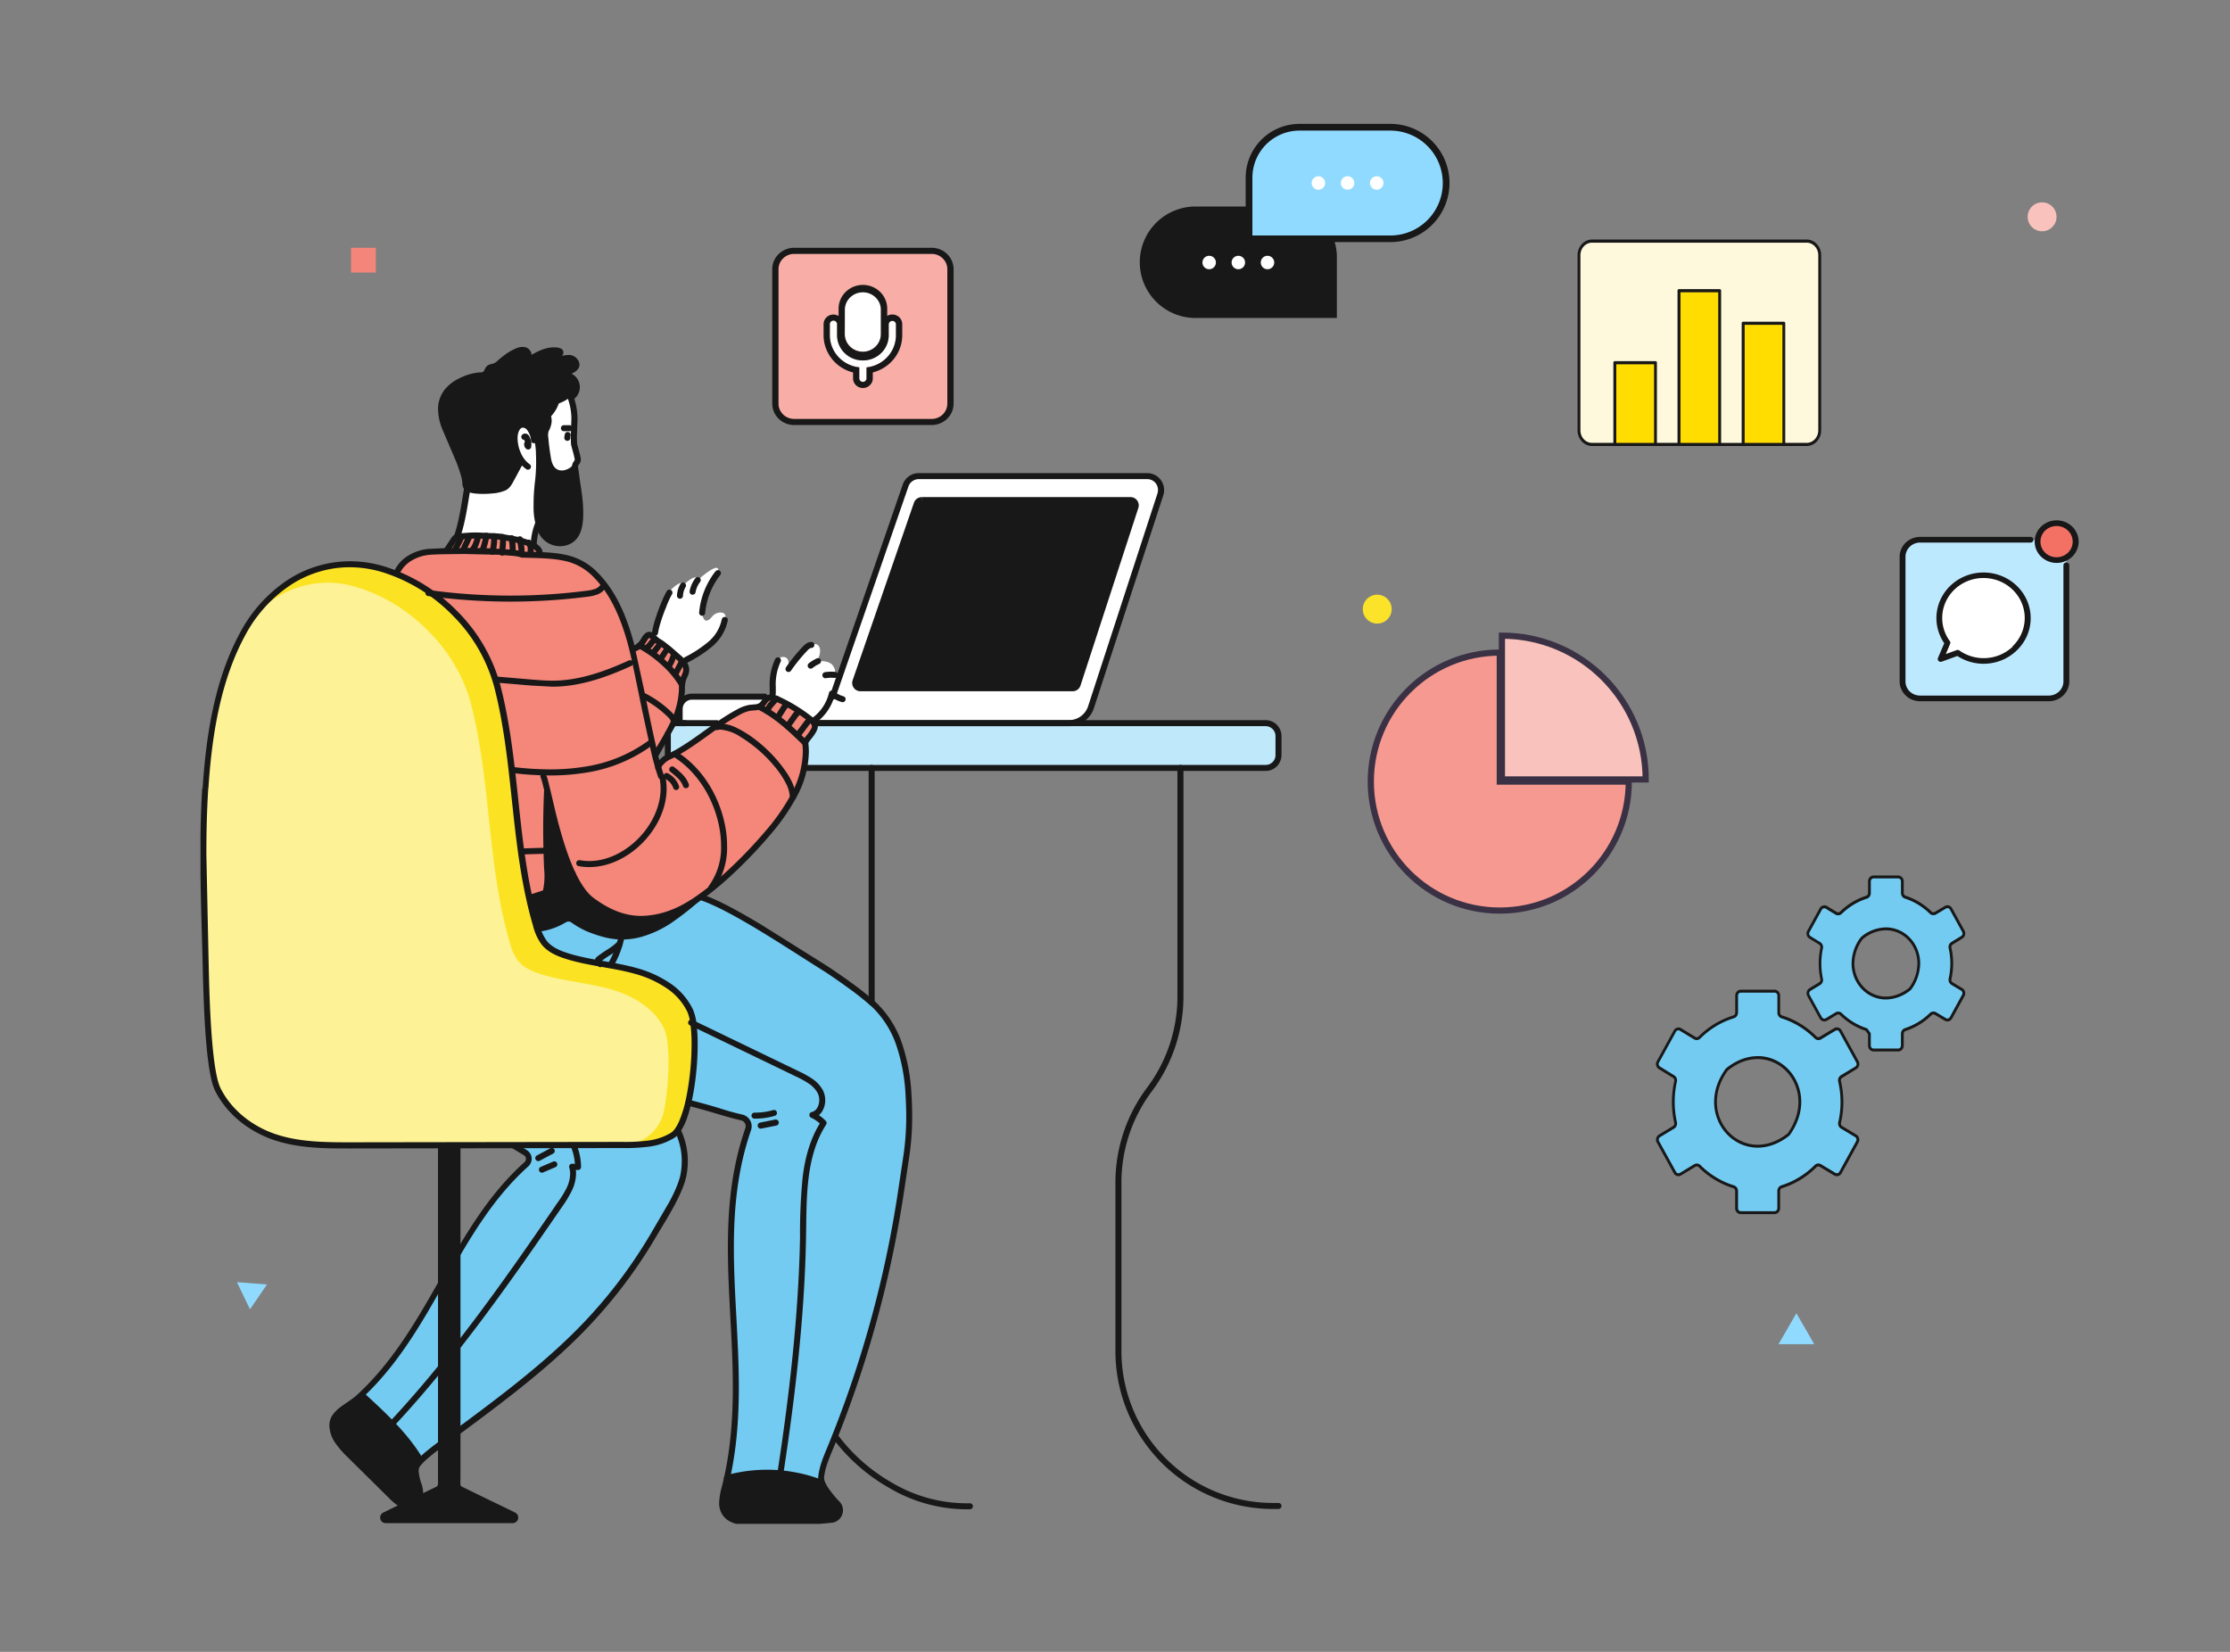 <svg xmlns="http://www.w3.org/2000/svg" xmlns:xlink="http://www.w3.org/1999/xlink" width="540" height="400" fill="none" xmlns:v="https://vecta.io/nano"><rect width="100%" height="100%" fill="#808080" stroke="none"/><style><![CDATA[.B{fill:#fff}.C{fill:#181818}.D{fill:#91daff}]]></style><g clip-path="url(#A)"><g clip-path="url(#B)"><path d="M161.429 175.115h144.729c.452 0 .899.089 1.317.263s.796.427 1.116.747a3.45 3.45 0 0 1 1.008 2.438v3.95c0 .453-.089.902-.262 1.32s-.427.798-.746 1.118-.699.574-1.116.748a3.44 3.44 0 0 1-1.317.262H161.429v-10.846z" fill="#bfe8fb"/><g fill="#73cbf2"><path d="M130.481 225.234s13.328-3.973 14.303-6.167c0 0 10.556 8.397 25.28-1.989 0 0 28.125 14.359 33.684 20.066s17.882 8.054 16.427 38.194-21.382 80.906-21.382 80.906-.618 2.019 0 2.785c0 0-13.218-4.935-22.77-.926 0 0 3.557-19.483 2.182-26.517s-2.088-49.528 1.797-55.06c0 0 4.329-6.844-3.507-6.706l-9.77-2.762s2.575-16.546.597-21.772-9.349-10.73-23.659-12.224-13.182-7.828-13.182-7.828zM87.922 337.373s12.593 11.619 13.823 16.473c0 0 49.012-34.054 57.647-56.627 0 0 10.796-12.209 4.787-23.383 0 0-1.753 3.389-13.503 3.404l-26.19.248s5.391 1.261 2.27 5.102c0 0-14.23 14.971-17.532 23.784-.015.007-16.42 28.601-21.302 30.999z"/></g><g class="C"><path d="M82.357 350.114l14.012 13.74c1.906 1.866 5.645.692 5.354-1.953l-1.077-5.19a2.47 2.47 0 0 1 .568-2.187l.815-.918-6.133-8.178-8.003-8.076-5.092 3.957a5.73 5.73 0 0 0-1.621 1.894 5.74 5.74 0 0 0-.245 4.864 5.72 5.72 0 0 0 1.422 2.047zm92.713 11.998s-1.616 5.831 4.852 6.392 24.531 1.123 23.469-2.58-4.023-4.854-4.285-6.764c0 0-11.276-5.722-23.091-1.05l-.945 4.002z"/></g><path d="M201.623 168.694l17.664-51.124a3.38 3.38 0 0 1 1.233-1.643c.57-.406 1.253-.624 1.953-.624H277.8a3.37 3.37 0 0 1 1.531.368 3.38 3.38 0 0 1 1.196 1.026c.312.432.518.931.6 1.458a3.38 3.38 0 0 1-.126 1.572l-16.791 51.518c-.368 1.126-1.082 2.107-2.04 2.802s-2.11 1.069-3.292 1.068h-94.299v-3.44c0-.791.313-1.549.871-2.108s1.315-.873 2.104-.873h34.069z" class="B"/><path d="M223.237 121.104h50.525c.2 0 .398.047.577.137a1.28 1.28 0 0 1 .451.385c.118.162.195.35.227.549s.015.401-.047.591l-14.012 43.005c-.082.256-.243.48-.46.638s-.479.244-.747.244h-51.369a1.28 1.28 0 0 1-.582-.143 1.26 1.26 0 0 1-.452-.394 1.27 1.27 0 0 1-.223-.557c-.029-.201-.01-.405.056-.597l14.856-43.005c.086-.249.248-.466.464-.619a1.27 1.27 0 0 1 .736-.234z" class="C"/><path d="M110.468 130.084l-2.379 3.31s-8.789-1.334-11.902 5.656c0 0 23.28 10.088 25.382 32.756l7.115 47.954 1.797 5.474s13.284-4.301 14.303-6.167c0 0 13.204 11.225 28.489-4.708 0 0 24.509-19.957 21.73-34.44 0 0 2.459-2.588 2.27-4.374 0 0-6.635-7.398-11.029-6.596 0 0-1.753 1.1-2.103 2.004a15.33 15.33 0 0 0-4.495 1.217s-15.94 10.394-16.864 10.598-3.215 2.253-3.317 2.712l-.728-2.981s7.021-10.256 6.679-17.238c0 0 1.113-2.661.553-4.097l-8.65-7.449s-1.077.262-2.387 2.58l-1.84.729s-5.573-22.53-18.399-22.275l-3.965-.306s.517-3.032-4.197-3.382-8.461-3.141-16.063-.977z" fill="#f4867a"/><path d="M62.249 148.744l.036-.065c4.882-8.937 17.198-13.587 27.179-11.663.946.19 1.906.43 2.866.729 12.76 3.878 24.102 15.139 27.449 28.135 4.947 19.024 3.877 39.105 9.457 58.005.369 1.539 1.031 2.992 1.95 4.279 1.346 1.676 3.419 2.573 5.463 3.222 5.413 1.712 11.16 2.077 16.624 3.593s11.705 4.986 14.055 10.153c1.455 3.135.684 14.986-.597 22.428-1.826 10.547-11.189 9.775-11.218 9.775-21.825 0-42.74-4.49-64.544-4.461-6.547 0-13.211 0-19.344-2.252-5.543-2.027-10.49-5.985-13.131-11.276-2.554-5.103-2.815-25.956-2.968-31.7-.364-13.615-.946-27.501-.065-41.196.844-12.625.669-26.452 6.788-37.706z" fill="#fbe324"/><path d="M58.742 153.497v-.066a23.46 23.46 0 0 1 10.531-10.032 23.4 23.4 0 0 1 14.408-1.885 28.32 28.32 0 0 1 2.866.729c12.76 3.855 24.102 15.117 27.478 28.113 4.947 19.024 3.878 39.105 9.458 57.997.367 1.542 1.029 2.997 1.949 4.286 1.346 1.669 3.419 2.573 5.464 3.222 5.412 1.713 11.16 2.077 16.623 3.593s10.964 4.549 13.313 9.724c1.455 3.127 1.354 12.187 0 19.614a10.34 10.34 0 0 1-3.561 6.081 10.31 10.31 0 0 1-6.624 2.382h-.08l-65.402.094c-6.547 0-13.219 0-19.344-2.252-5.544-2.026-10.491-5.984-13.131-11.276-2.553-5.102-2.815-25.963-2.968-31.699-.364-13.616-.946-27.508-.066-41.197.888-12.646 2.961-26.174 9.087-37.428z" fill="#fdf295"/><g class="B"><path d="M172.429 149.327c.256-.322.583-.58.955-.755a2.66 2.66 0 0 1 1.191-.251c.931.044 1.709.664.553 3.186-2.088 4.584-9.56 8.411-9.56 8.411s-4.277-4.191-7.595-6.188l4.169-10.591s3.041-3.229 3.245-1.356c0 0 3.339-3.345 3.572-1.319 0 0 5.95-5.372 4.845-1.64 0 0-4.271 6.881-3.776 9.556 0 0 .24 3.564 2.401.947zm-59.313-30.628l-2.401 11.291s13.095-1.305 18.842 2.332c0 0-.473-3.87.793-5.692l6.89-9.804 2.662-5.153-.727-3.521-.189-3.717-.059-5.35-.865-3.717-1.717.35c-5.34 1.07-10.28 3.597-14.277 7.302a29.62 29.62 0 0 0-8.37 13.697l-.582 1.982zm73.943 49.557s0-8.95 2.357-9.162 1.309 3.127 1.309 3.127 3.987-4.913 5.726-5.984c1.622-.991 3.084.794 1.367 3.863 0 0 2.91-.328 3.878 1.079 1.077 1.633.196 2.187.196 2.187s4.955 2.186 2.183 6.261l-2.815-1.684s-1.244 5.503-4.547 6.64a51.73 51.73 0 0 0-9.654-6.327z"/></g><g class="C"><path d="M194.887 186.683h111.598a3.83 3.83 0 0 0 2.711-1.125 3.85 3.85 0 0 0 1.123-2.717v-4.606c0-1.02-.404-1.997-1.122-2.719s-1.694-1.128-2.712-1.13H197.2c-.193 0-.378.077-.514.214a.73.73 0 0 0 0 1.031c.136.136.321.213.514.213h109.285c.632.002 1.237.255 1.683.703a2.39 2.39 0 0 1 .696 1.688v4.606c.001.314-.06.624-.179.914a2.37 2.37 0 0 1-.516.774c-.221.221-.483.397-.772.516a2.36 2.36 0 0 1-.912.18H194.887a.73.73 0 0 0-.728.729.73.73 0 0 0 .728.729zm-21.272-12.297h-8.309v-2.711c0-.296.059-.589.172-.862a2.25 2.25 0 0 1 .487-.731c.209-.209.456-.375.729-.488a2.25 2.25 0 0 1 .86-.171h17.642a.73.73 0 0 0 .728-.729.73.73 0 0 0-.728-.729h-17.642a3.7 3.7 0 0 0-2.618 1.087c-.694.695-1.085 1.639-1.085 2.623v3.44a.73.73 0 0 0 .214.516c.136.136.321.213.514.213h9.036a.73.73 0 0 0 .514-1.244c-.136-.137-.322-.214-.514-.214z"/><path d="M202.314 168.92l17.664-51.117a2.64 2.64 0 0 1 .963-1.29 2.63 2.63 0 0 1 1.532-.489H277.8a2.63 2.63 0 0 1 1.884.787c.472.5.732 1.164.728 1.852-.002.282-.047.562-.131.831l-16.791 51.518a4.89 4.89 0 0 1-1.776 2.437 4.87 4.87 0 0 1-2.866.93h-60.775c-.193 0-.378.077-.514.214a.73.73 0 0 0-.213.515c0 .193.076.379.213.515a.73.73 0 0 0 .514.214h60.805a6.33 6.33 0 0 0 3.719-1.208 6.34 6.34 0 0 0 2.304-3.166l16.791-51.517a4.21 4.21 0 0 0 .204-1.283c-.004-1.071-.424-2.099-1.172-2.865a4.07 4.07 0 0 0-1.331-.91c-.499-.211-1.036-.321-1.579-.322h-55.341a4.08 4.08 0 0 0-2.376.76c-.694.496-1.216 1.196-1.494 2.003l-17.664 51.117a.74.74 0 0 0-.048.287c.003.098.026.194.068.283a.75.75 0 0 0 .172.234.7.7 0 0 0 .251.147.72.72 0 0 0 .567-.04c.087-.044.165-.106.227-.181a.74.74 0 0 0 .138-.256zm-64.958-72.787a14.76 14.76 0 0 1 1.011 5.241l-.153 4.329.044 1.662c.03.311.088.618.175.918l.473 1.728.189.794c.035.164.06.329.072.496v.117c-.036.08-.16.226-.32.473a1.97 1.97 0 0 0-.334 1.072c0 .193.076.379.213.515a.73.73 0 0 0 1.242-.515.53.53 0 0 1 .043-.204 4.17 4.17 0 0 1 .306-.452 1.83 1.83 0 0 0 .335-1.028c-.025-.352-.081-.7-.168-1.042l-.473-1.779-.196-.729a2.66 2.66 0 0 1-.073-.408l-.044-1.581.153-4.33c-.018-1.96-.388-3.9-1.091-5.729a.73.73 0 0 0-.374-.416c-.174-.083-.375-.094-.557-.029a.73.73 0 0 0-.444.933l-.029-.036zm-9.159 16.24a6.32 6.32 0 0 1-1.775-2.078 8.84 8.84 0 0 1-.997-3.01 7.73 7.73 0 0 1-.095-1.137c-.002-.345.029-.689.095-1.028a3.32 3.32 0 0 1 .305-.882 1.51 1.51 0 0 1 .43-.532c.131-.102.292-.156.458-.153.185.011.366.06.531.144a1.35 1.35 0 0 1 .429.344c.596.757.946 1.677 1.004 2.639.01.095.039.188.085.272a.72.72 0 0 0 .433.351.73.73 0 0 0 .93-.769c-.084-1.279-.571-2.499-1.39-3.484-.252-.291-.563-.526-.911-.69s-.726-.255-1.111-.265c-.479-.001-.946.152-1.331.438-.352.277-.64.628-.844 1.027a4.99 4.99 0 0 0-.444 1.276c-.085.432-.126.871-.124 1.312.004.451.04.902.109 1.348a10.4 10.4 0 0 0 1.164 3.506 7.62 7.62 0 0 0 2.219 2.559.72.72 0 0 0 .265.146.73.73 0 0 0 .301.027.74.74 0 0 0 .286-.099c.088-.053.163-.123.221-.207a.72.72 0 0 0 .113-.582c-.023-.1-.067-.193-.128-.275a.71.71 0 0 0-.228-.198zm-1.71 22.66c4.023.103 7.231.161 9.945.729 2.694.508 5.171 1.825 7.1 3.776 4.409 4.373 6.868 10.394 8.534 16.524.829 3.032 2.11 9.563 3.448 16.035l2.016 9.33c.493 2.287 1.11 4.545 1.847 6.764.031.093.08.178.144.252a.71.71 0 0 0 .229.175.72.72 0 0 0 .28.073c.097.005.194-.01.286-.043s.175-.084.246-.15a.73.73 0 0 0 .169-.235c.04-.089.062-.185.064-.282a.71.71 0 0 0-.05-.285c-.715-2.168-1.315-4.372-1.797-6.604-.982-4.198-2.03-9.388-2.997-14.111l-2.481-11.335c-1.695-6.232-4.219-12.536-8.919-17.18a15.01 15.01 0 0 0-7.821-4.161c-2.91-.605-6.191-.656-10.185-.729-.193 0-.378.076-.514.213a.73.73 0 0 0-.213.516c0 .193.076.378.213.515s.321.213.514.213h-.058zm67.789 44.98a15.36 15.36 0 0 1 .13 2.078 22.07 22.07 0 0 1-2.742 10.087c-1.762 3.247-3.877 6.288-6.308 9.068-3.191 3.754-6.627 7.292-10.286 10.591-3.958 3.557-8.207 6.705-11.83 8.2-2.509 1.102-5.212 1.696-7.951 1.749-3.951 0-7.654-1.458-11.575-4.373-1.651-1.232-3.186-3.55-4.503-6.378-1.979-4.235-3.492-9.585-4.612-14.104l-1.404-5.919-.517-2.063a7.99 7.99 0 0 0-.429-1.304.73.73 0 0 0-1.348.075c-.064.183-.053.384.031.559.082.186.15.379.204.576.327 1.064.785 3.148 1.389 5.714 1.007 4.513 2.28 8.962 3.812 13.324a40.98 40.98 0 0 0 2.845 6.247c.911 1.704 2.147 3.212 3.637 4.439 4.074 3.061 8.119 4.65 12.441 4.65 2.937-.038 5.838-.66 8.533-1.829 3.9-1.619 8.214-4.855 12.251-8.463 3.705-3.342 7.185-6.927 10.418-10.729 2.506-2.863 4.685-5.997 6.497-9.344 1.819-3.3 2.817-6.99 2.91-10.759a18.34 18.34 0 0 0-.138-2.259c-.012-.096-.043-.189-.091-.272a.72.72 0 0 0-.187-.217c-.076-.059-.163-.103-.256-.129a.74.74 0 0 0-.285-.02c-.095.012-.188.042-.271.09a.74.74 0 0 0-.217.188c-.059.076-.102.163-.128.256s-.032.19-.02.286v-.015z"/><path d="M195.621 180.072a11.06 11.06 0 0 1 .866-1.196 13.24 13.24 0 0 0 .968-1.348c.134-.221.256-.45.363-.685a2.54 2.54 0 0 0 .226-.926v-.044c-.021-.534-.218-1.047-.56-1.457a5.65 5.65 0 0 0-.982-.948c-2.388-1.866-4.98-3.453-7.726-4.73-.632-.328-1.327-.517-2.037-.554a2.48 2.48 0 0 0-1.172.284c-.435.265-.803.626-1.076 1.057-.184.269-.402.514-.648.729a1.84 1.84 0 0 1-.909.291l-1.382.124a9.23 9.23 0 0 0-3.1 1.137c-5.936 3.164-10.803 7.865-16.594 10.693-.627.265-1.208.627-1.724 1.072-.294.272-.571.561-.829.867-.161.187-.302.39-.422.605-.138.248-.216.525-.226.809.001.106.016.211.044.313.058.177.181.324.344.412s.353.111.532.064.334-.161.432-.319a.73.73 0 0 0 .096-.528l-.204.058h.211v-.058l-.204.058h.211a.61.61 0 0 1 .088-.19c.129-.194.275-.377.436-.546a16.67 16.67 0 0 1 .509-.503 5.37 5.37 0 0 1 1.354-.817c6.06-2.973 10.912-7.689 16.638-10.714.805-.473 1.686-.804 2.604-.977.386-.051.858-.058 1.368-.117.569-.049 1.117-.242 1.593-.561a4.62 4.62 0 0 0 .96-1.071 2.1 2.1 0 0 1 .604-.634c.146-.076.309-.114.473-.11a3.64 3.64 0 0 1 1.455.416 38.11 38.11 0 0 1 7.435 4.563 3.95 3.95 0 0 1 .727.729c.15.164.24.375.255.597a1.19 1.19 0 0 1-.102.379 4.26 4.26 0 0 1-.283.518 10.85 10.85 0 0 1-.859 1.195 11.01 11.01 0 0 0-.968 1.349.73.73 0 0 0-.135.277.75.75 0 0 0-.008.309c.019.103.061.2.12.285s.138.156.228.209.189.085.293.096a.72.72 0 0 0 .306-.035c.099-.033.189-.087.265-.158s.136-.158.175-.255l-.029-.014z"/><path d="M195.505 179.401c-3.405-3.338-6.962-6.735-11.356-8.907-.172-.079-.368-.088-.546-.025a.73.73 0 0 0-.409.363c-.085.17-.1.366-.042.546a.73.73 0 0 0 .349.421c4.132 2.041 7.595 5.314 10.993 8.645.141.117.321.177.504.168s.356-.088.483-.22a.73.73 0 0 0 .206-.491c.004-.183-.061-.362-.182-.5z"/><path d="M195.352 173.898l-2.764 3.688c-.118.153-.17.346-.145.537a.73.73 0 0 0 .276.484c.075.059.162.103.255.128a.72.72 0 0 0 .285.02.73.73 0 0 0 .271-.091c.083-.048.156-.112.214-.189l2.809-3.746a.73.73 0 0 0-.186-1.017c-.159-.11-.355-.152-.546-.118a.73.73 0 0 0-.469.304zm-2.481-2.004a5.3 5.3 0 0 0-1.142 1.261l-1.593 2.23a.71.71 0 0 0-.13.261c-.026.095-.032.194-.019.291a.73.73 0 0 0 .098.275c.05.084.117.157.197.214a.73.73 0 0 0 .556.127c.097-.018.189-.055.271-.109a.72.72 0 0 0 .206-.206l1.6-2.231a4 4 0 0 1 .815-.94.73.73 0 0 0 .211-.207c.055-.082.093-.175.111-.273a.72.72 0 0 0-.005-.296c-.023-.097-.064-.188-.123-.268s-.133-.148-.219-.198a.72.72 0 0 0-.279-.095.73.73 0 0 0-.294.024c-.096.028-.184.076-.261.14zm-2.888-1.801c-.345.313-.644.674-.887 1.072l-1.455 2.281a.73.73 0 0 0-.078.526c.041.18.149.336.3.439a.72.72 0 0 0 .518.118c.182-.028.346-.123.46-.267l1.455-2.274a3.49 3.49 0 0 1 .618-.772.73.73 0 0 0 .201-.22.74.74 0 0 0 .072-.577.73.73 0 0 0-.14-.262c-.064-.077-.143-.14-.233-.185a.73.73 0 0 0-.287-.075c-.099-.006-.199.01-.293.045a.73.73 0 0 0-.251.158v-.007zm-2.546-1.414l-1.106 1.246a6.91 6.91 0 0 0-.582.729l-.371.634-.291.547c-.09.171-.11.371-.053.557a.73.73 0 0 0 .355.431c.171.091.371.11.556.053a.73.73 0 0 0 .43-.356l.291-.539c.085-.173.179-.341.284-.503a6.75 6.75 0 0 1 .465-.561l1.106-1.239a.73.73 0 0 0 .186-.525c-.009-.192-.094-.373-.237-.503a.72.72 0 0 0-.244-.148.74.74 0 0 0-.283-.043.74.74 0 0 0-.277.07.73.73 0 0 0-.229.172v-.022zM161.094 188.6a3.97 3.97 0 0 1 1.935 2.186.75.75 0 0 0 .138.256.74.74 0 0 0 .227.182c.088.044.183.071.28.078a.72.72 0 0 0 .288-.038.71.71 0 0 0 .25-.148c.073-.065.132-.145.173-.234a.75.75 0 0 0 .068-.283.72.72 0 0 0-.049-.286 5.39 5.39 0 0 0-2.648-3.04c-.085-.047-.179-.076-.276-.086s-.194 0-.287.028a.73.73 0 0 0-.255.139c-.074.062-.135.139-.18.226a.72.72 0 0 0-.077.279.74.74 0 0 0 .182.538.73.73 0 0 0 .231.174v.029zm1.237-1.706a18.02 18.02 0 0 1 1.877 1.626 5.27 5.27 0 0 1 1.208 1.851.72.72 0 0 0 .368.417c.173.085.373.098.556.035.091-.031.175-.08.247-.144a.71.71 0 0 0 .172-.228c.042-.087.067-.181.072-.278s-.008-.192-.04-.283a6.69 6.69 0 0 0-1.528-2.376c-.634-.638-1.312-1.23-2.03-1.771a.72.72 0 0 0-.254-.13c-.093-.025-.189-.033-.284-.021a.7.7 0 0 0-.271.089.74.74 0 0 0-.217.185.75.75 0 0 0-.129.255.74.74 0 0 0-.021.285.72.72 0 0 0 .088.271c.047.084.111.158.186.217zM49.736 190.91l.727.044c.808-12.581 2.874-26.014 8.912-37.108a33.5 33.5 0 0 1 10.723-11.997 26.09 26.09 0 0 1 14.55-4.49c2.712.009 5.409.416 8.002 1.21a40.8 40.8 0 0 1 16.944 10.445c4.778 4.743 8.237 10.655 10.032 17.15 4.918 18.879 3.848 38.967 9.457 58.027.387 1.631 1.091 3.17 2.074 4.527 1.506 1.866 3.724 2.799 5.82 3.462 5.521 1.749 11.276 2.106 16.645 3.601 2.707.714 5.281 1.861 7.624 3.396 2.258 1.454 4.071 3.505 5.238 5.926.387.993.632 2.036.728 3.098a37.59 37.59 0 0 1 .254 4.708 66.36 66.36 0 0 1-1.36 13.193 28.88 28.88 0 0 1-1.63 5.35c-.267.638-.598 1.246-.989 1.815a3.85 3.85 0 0 1-1.004 1.028 14.08 14.08 0 0 1-5.595 1.902c-2.075.252-4.166.357-6.256.314l-65.402.095h-1.099c-6.169 0-12.368-.139-18.013-2.187-5.391-1.975-10.185-5.831-12.724-10.933-.353-.783-.621-1.602-.8-2.442-.858-3.645-1.36-9.665-1.651-15.351s-.378-11.079-.444-13.601l-.524-25.241c0-5.314.116-10.62.458-15.89l-.727-.044-.727-.043c-.342 5.306-.458 10.641-.458 15.977 0 8.47.306 16.932.524 25.285.08 2.857.182 9.476.582 16.101.204 3.295.48 6.56.873 9.366.196 1.393.422 2.675.677 3.776a13.14 13.14 0 0 0 .917 2.763c2.735 5.488 7.828 9.548 13.524 11.662 5.951 2.187 12.324 2.296 18.515 2.296h1.084l65.41-.095c2.158.04 4.317-.072 6.46-.335 2.177-.256 4.276-.974 6.154-2.107a5.08 5.08 0 0 0 1.455-1.414 15.38 15.38 0 0 0 1.863-3.987c1.564-4.767 2.386-11.662 2.386-17.216.01-1.634-.078-3.267-.262-4.891a12.94 12.94 0 0 0-.844-3.521 16.03 16.03 0 0 0-5.747-6.56 27.41 27.41 0 0 0-8.003-3.586c-5.565-1.545-11.305-1.909-16.601-3.586-2.001-.634-3.936-1.501-5.093-2.988-.86-1.213-1.475-2.582-1.811-4.031-5.544-18.732-4.481-38.806-9.458-57.976-1.862-6.745-5.45-12.886-10.41-17.814a42.25 42.25 0 0 0-17.562-10.809 29.06 29.06 0 0 0-8.424-1.276 27.61 27.61 0 0 0-15.379 4.731 34.96 34.96 0 0 0-11.189 12.515c-6.206 11.414-8.279 25.044-9.094 37.72l.669.036z"/><path d="M137.967 211.531c-.039.221-.129.431-.262.612-.553.86-2.131 2.237-5.514 3.243l-4.249 1.385a.75.75 0 0 0-.426.366.74.74 0 0 0-.076.276.76.76 0 0 0 .036.284.75.75 0 0 0 .142.248c.063.072.139.131.225.174s.179.068.275.074a.71.71 0 0 0 .282-.037l4.205-1.377a14.23 14.23 0 0 0 5.093-2.515c.469-.381.879-.831 1.215-1.334a2.93 2.93 0 0 0 .487-1.239.72.72 0 0 0-.025-.285c-.026-.093-.071-.179-.131-.254a.73.73 0 0 0-1.299.379h.022zm85.27-90.426v.729h50.525c.072-.002.143.012.21.04a.52.52 0 0 1 .176.12.54.54 0 0 1 .16.379v.175l-14.012 43.004c-.034.111-.103.207-.196.275s-.205.105-.32.104h-51.398a.51.51 0 0 1-.211-.043c-.066-.029-.126-.071-.175-.124-.096-.103-.15-.238-.153-.379v-.175l14.849-43.005c.037-.107.107-.199.2-.264s.203-.101.316-.1v-1.458a2 2 0 0 0-1.159.368c-.339.241-.595.581-.732.973l-14.849 43.005a1.9 1.9 0 0 0-.109.656c0 .53.21 1.039.584 1.414a2 2 0 0 0 1.41.59h51.398a1.99 1.99 0 0 0 1.17-.385c.34-.248.592-.599.721-1L275.654 123c.065-.203.099-.414.102-.627-.001-.524-.208-1.027-.575-1.4-.188-.195-.414-.35-.665-.453a1.94 1.94 0 0 0-.79-.144h-50.489v.729zm-25.899 54.083a11.83 11.83 0 0 0 4.838-7.085l-.727-.16-.466.561a7.89 7.89 0 0 0 2.852 1.502c.092.026.189.034.284.023s.187-.041.271-.088a.74.74 0 0 0 .217-.184.73.73 0 0 0 .13-.254.74.74 0 0 0 .023-.285c-.011-.095-.041-.187-.087-.271a.73.73 0 0 0-.185-.218c-.075-.06-.161-.104-.253-.13-.849-.246-1.641-.66-2.328-1.217-.096-.079-.21-.132-.332-.154a.72.72 0 0 0-.365.027c-.118.04-.223.11-.306.202a.72.72 0 0 0-.168.326c-.591 2.525-2.104 4.738-4.242 6.202a.73.73 0 0 0-.181 1.009c.108.158.274.267.462.303a.73.73 0 0 0 .542-.109h.021zm4.925-12.5c-.312 0-.632-.044-.945-.044a10.14 10.14 0 0 0-1.557.124c-.193.032-.365.139-.479.298s-.16.358-.129.551a.74.74 0 0 0 .848.609 7.96 7.96 0 0 1 1.317-.11l.8.037a.73.73 0 0 0 .767-.932c-.027-.092-.072-.178-.132-.252a.72.72 0 0 0-.49-.267v-.014zm-4.495-3.244a9.85 9.85 0 0 0-1.907 1.166c-.152.119-.251.294-.275.486s.03.386.148.539a.73.73 0 0 0 .485.275c.192.024.385-.029.537-.148a8.28 8.28 0 0 1 1.63-.999.73.73 0 0 0 .234-.166.74.74 0 0 0 .151-.245c.034-.091.049-.188.045-.284a.74.74 0 0 0-.068-.28c-.041-.088-.1-.166-.171-.231a.73.73 0 0 0-.247-.147c-.092-.032-.188-.045-.285-.04a.72.72 0 0 0-.277.074zm-1.339-3.994a2.32 2.32 0 0 0-1.244.437 5.93 5.93 0 0 0-.822.729 42.42 42.42 0 0 0-4.023 4.964c-.055.079-.093.168-.113.261s-.022.191-.005.286a.73.73 0 0 0 .303.469c.159.111.356.153.546.118a.73.73 0 0 0 .469-.303 40.14 40.14 0 0 1 3.885-4.789 3.55 3.55 0 0 1 .582-.54.95.95 0 0 1 .466-.182c.193 0 .378-.077.514-.213a.73.73 0 0 0 0-1.031c-.136-.137-.321-.214-.514-.214l-.044.008zm-8.708 4.125a14.27 14.27 0 0 0-1.339 6.786v1.043.218c.013.138.013.278 0 .416-.008.075-.038.146-.087.204a.73.73 0 0 0-.114.52c.029.182.125.346.27.459a.73.73 0 0 0 .986-.083c.182-.234.305-.509.357-.801a3.25 3.25 0 0 0 .065-.729v-.248-1.013c-.113-2.099.289-4.194 1.171-6.101a.73.73 0 0 0-.858-1.038c-.184.056-.338.183-.429.353l-.022.014zm-34.251-1.661a8.86 8.86 0 0 0 1.506-.729c.485-.344.899-.777 1.222-1.276l.691-1.1a1.64 1.64 0 0 1 .262-.277c.055-.042.121-.068.189-.073l-.051-.62v.62h.051l-.051-.62v.139l-.16.459c.053.009.107.009.16 0v-.481l-.16.459.059-.153-.066.146.058-.153-.065.145a2.31 2.31 0 0 1 .32.226l.844.729.385.335.175.139c.063.045.128.087.196.124a10.92 10.92 0 0 1 1.157.729c1.368 1.013 3.15 2.587 3.98 3.367a5.57 5.57 0 0 1 .916 1.064 2.02 2.02 0 0 1 .357 1.065v.051h.727-.727a2.86 2.86 0 0 1-.269.984c-.197.419-.37.85-.517 1.29-.204.859-.289 1.742-.255 2.624-.16 2.83-.922 5.593-2.233 8.105-1.23 2.558-2.765 4.956-4.016 7.158-.095.167-.12.365-.069.551a.73.73 0 0 0 .338.44.74.74 0 0 0 .555.073c.092-.025.179-.068.255-.127a.73.73 0 0 0 .187-.216l4.059-7.245c1.401-2.699 2.212-5.666 2.379-8.703-.033-.751.031-1.503.19-2.237.135-.39.291-.771.465-1.145a4.22 4.22 0 0 0 .386-1.509v-.087c-.012-.656-.214-1.294-.582-1.837a7.34 7.34 0 0 0-1.15-1.356l-2.597-2.274-1.52-1.202c-.426-.323-.873-.615-1.339-.875l-.131.248.146-.234-.131.248.145-.233-.109-.087-1.004-.868-.575-.444-.291-.175c-.145-.071-.304-.111-.465-.117h-.073l.065.729-.058-.729c-.331.022-.649.139-.916.335-.326.248-.601.558-.808.911l-.509.824c-.216.352-.5.657-.837.897-.394.237-.811.435-1.244.59a.74.74 0 0 0-.236.158.72.72 0 0 0-.213.517.73.73 0 0 0 1.002.673v.03z"/><path d="M165.612 165.159a23.29 23.29 0 0 0-4.605-5.394 29.93 29.93 0 0 0-5.776-4.097.72.72 0 0 0-.275-.087c-.096-.011-.194-.002-.287.026s-.179.074-.254.136-.137.137-.182.223a.75.75 0 0 0-.081.278.73.73 0 0 0 .033.286c.03.093.078.178.141.252s.141.133.228.177a28.73 28.73 0 0 1 5.485 3.892 22.3 22.3 0 0 1 4.314 5.036.74.74 0 0 0 .184.227c.076.062.164.108.258.136s.193.035.291.023.191-.043.276-.092.159-.115.218-.194.101-.169.125-.264.027-.195.011-.292a.72.72 0 0 0-.104-.272z"/><path d="M164.383 160.049l-1.412 2.712a.73.73 0 0 0-.04.548c.058.181.185.332.354.421a.73.73 0 0 0 .546.053c.182-.054.336-.178.428-.344l1.418-2.719a.73.73 0 0 0 .047-.557c-.058-.185-.188-.338-.359-.427s-.372-.106-.556-.047-.338.188-.426.36zm-1.87-1.822c-.268.979-.68 1.912-1.222 2.77a.73.73 0 0 0 .218 1.005.72.72 0 0 0 .266.106.75.75 0 0 0 .287-.007c.094-.021.183-.06.261-.116a.75.75 0 0 0 .197-.208 11.72 11.72 0 0 0 1.397-3.164c.025-.092.032-.189.02-.284s-.042-.187-.089-.27-.111-.156-.186-.215-.162-.102-.254-.127-.189-.033-.284-.021-.186.042-.269.09-.156.111-.215.186a.72.72 0 0 0-.127.255zm-1.441-1.611l-1.418 2.121-.291.489c-.049.082-.08.174-.093.269s-.007.192.017.284a.73.73 0 0 0 .125.257c.058.076.13.14.213.188.166.099.364.127.551.079a.72.72 0 0 0 .445-.334l.277-.474c.422-.729.866-1.363 1.346-2.011.057-.077.098-.165.121-.258s.027-.19.013-.284a.73.73 0 0 0-.096-.268c-.049-.082-.114-.154-.191-.211s-.164-.098-.257-.121-.189-.028-.284-.014a.71.71 0 0 0-.267.097.74.74 0 0 0-.211.191zm-1.804-1.101l-1.673 2.136a.74.74 0 0 0-.129.255c-.026.092-.033.189-.022.284s.042.188.089.272a.73.73 0 0 0 .186.217c.075.059.162.103.254.129s.189.033.284.022a.73.73 0 0 0 .487-.275l1.666-2.143c.068-.074.119-.162.152-.257a.74.74 0 0 0 .036-.295c-.009-.1-.038-.197-.085-.285a.73.73 0 0 0-.192-.228c-.078-.062-.169-.107-.266-.132s-.198-.03-.297-.014-.193.052-.278.106-.156.125-.212.208zm-31.682-49.28l-.451-.262.225.466a.46.46 0 0 0 .226-.204l-.451-.262.225.466-.189-.4v.451c.066-.002.131-.019.189-.051l-.189-.4-.204.357a.37.37 0 0 0 .204.058v-.415l-.204.357.088-.161-.19.146.073.066.117-.212-.19.146.037.066c.197.393.299.828.298 1.268.007.121.007.243 0 .364l.728.095.356-.641-.116.204.211-.109-.095-.095-.116.204.211-.109h-.073.087-.073-.101l.16.087v-.087h-.19l.16.087-.298-.16.138.306a.35.35 0 0 0 .16-.146l-.298-.16.138.306a.74.74 0 0 0 .258-.156.75.75 0 0 0 .172-.247c.039-.093.059-.194.058-.295a.74.74 0 0 0-.066-.294.75.75 0 0 0-.179-.242c-.076-.067-.165-.118-.262-.149a.72.72 0 0 0-.299-.03c-.1.011-.198.043-.285.093a1.09 1.09 0 0 0-.524.496 1.26 1.26 0 0 0-.138.591c-.003.215.047.428.145.619.106.223.279.406.495.525a.72.72 0 0 0 .338.083.72.72 0 0 0 .338-.083.73.73 0 0 0 .265-.228.72.72 0 0 0 .128-.326 3.54 3.54 0 0 0 .037-.554c.002-.669-.155-1.328-.459-1.924-.045-.105-.104-.203-.174-.292-.102-.136-.231-.25-.379-.335-.154-.083-.327-.125-.502-.124a.98.98 0 0 0-.443.095c-.167.083-.305.212-.4.371a.73.73 0 0 0 .28.969c.162.094.355.122.537.077a.73.73 0 0 0 .441-.317l.015.051zm2.379 25.65a14.52 14.52 0 0 1 1.069-4.92c.043-.086.07-.179.077-.275a.74.74 0 0 0-.034-.284.73.73 0 0 0-.139-.249c-.063-.073-.139-.133-.224-.176a.73.73 0 0 0-.275-.077c-.096-.007-.191.004-.283.033s-.175.078-.248.14-.133.139-.176.225a15.79 15.79 0 0 0-1.222 5.444.73.73 0 0 0 .166.535c.124.149.303.242.496.26s.384-.043.533-.167.242-.303.26-.496v.007zm-18.566-1.655c1.535-4.432 2.051-9.658 2.91-14.126a1.36 1.36 0 0 0 0-.255c-.003-.096-.017-.192-.044-.284-.06-.197-.189-.366-.364-.474-.138-.076-.293-.119-.451-.124a1.95 1.95 0 0 0-.313.044l-.24.073h-.051v.24-.24.24.19l.139-.408h-.139v.43l.139-.408-.168.495.437-.291a.49.49 0 0 0-.269-.204l-.168.495.437-.291-.277.189.342-.036c-.011-.055-.034-.107-.065-.153l-.277.189.342-.036a.73.73 0 0 0-.082-.274c-.045-.085-.107-.161-.181-.222s-.16-.106-.253-.134a.72.72 0 0 0-.555.058c-.084.046-.158.108-.219.182a.71.71 0 0 0-.132.252c-.027.092-.035.188-.025.284a.95.95 0 0 0 .08.335c.076.197.217.361.4.466a1.02 1.02 0 0 0 .494.131c.176-.007.35-.038.517-.094h.109l-.065-.292v.292h.058l-.066-.292v-.262l-.174.525c.057.011.117.011.174 0v-.554l-.174.524.196-.59-.545.306a.6.6 0 0 0 .349.284l.196-.59-.545.306.458-.262h-.531c0 .092.025.183.073.262l.458-.262h-.306-.225.225-.225c-.873 4.555-1.404 9.723-2.859 13.914a.73.73 0 0 0-.04.282c.006.096.03.189.071.276a.72.72 0 0 0 .171.227c.071.064.155.113.245.145s.186.045.281.039a.72.72 0 0 0 .276-.071.73.73 0 0 0 .226-.171c.064-.072.113-.155.145-.246l.08-.029zm-14.558 8.543a7.28 7.28 0 0 1 2.91-3.069 10.02 10.02 0 0 1 4.235-1.348c.596-.058 1.76-.109 3.237-.146l5.187-.058 8.475.189 3.383.27a9.13 9.13 0 0 1 1.979.379c.18.069.381.063.557-.016a.73.73 0 0 0 .381-.407c.069-.18.063-.381-.016-.557a.73.73 0 0 0-.405-.383c-.757-.239-1.538-.395-2.328-.466-3.999-.358-8.012-.514-12.026-.467l-5.224.058-3.331.154a11.57 11.57 0 0 0-4.846 1.545 8.69 8.69 0 0 0-3.477 3.695c-.049.087-.08.184-.091.283a.73.73 0 0 0 .029.296.72.72 0 0 0 .669.51.73.73 0 0 0 .54-.213.72.72 0 0 0 .162-.249zm59.997 18.835c.532-.37 1.001-.823 1.39-1.342.119-.184.261-.353.422-.502a.73.73 0 0 0 .308-.461c.039-.189.001-.385-.104-.545-.053-.08-.121-.149-.201-.203a.72.72 0 0 0-.548-.11c-.094.018-.183.055-.263.109-.304.228-.565.51-.771.831a4.61 4.61 0 0 1-1.069 1.027c-.079.055-.147.125-.199.206s-.088.172-.105.266a.73.73 0 0 0 .006.287c.021.094.06.183.116.262a.73.73 0 0 0 .206.197.72.72 0 0 0 .267.103.74.74 0 0 0 .285-.008.73.73 0 0 0 .26-.117z"/><path d="M108.692 133.795l1.761-2.631c.087-.172.211-.321.364-.438a1.38 1.38 0 0 1 .458-.087l3.972-.248 1.186.036 2.408.117 2.306.168c1.809.247 3.6.612 5.362 1.093.909.247 1.782.613 2.597 1.086a2.77 2.77 0 0 1 .684.598.87.87 0 0 1 .182.481c0 .193.076.378.213.515s.321.214.514.214a.73.73 0 0 0 .728-.729 2.23 2.23 0 0 0-.473-1.349c-.557-.667-1.273-1.183-2.081-1.501-1.355-.571-2.767-.996-4.212-1.268l-3.288-.584c-.64-.102-1.513-.138-2.466-.182l-2.379-.109c-.43 0-.852-.044-1.281-.044-1.389 0-2.764.131-4.11.255a2.57 2.57 0 0 0-1.011.255 2.64 2.64 0 0 0-.888.911l-1.753 2.632a.74.74 0 0 0-.109.263c-.019.095-.019.192 0 .286s.057.183.11.263.123.148.202.201a.73.73 0 0 0 .544.105c.188-.038.354-.149.46-.309z"/><path d="M110.831 133.335c.603-.988 1.128-2.021 1.572-3.09.075-.178.076-.379.004-.558s-.212-.322-.39-.397a.74.74 0 0 0-.279-.057.74.74 0 0 0-.279.055c-.089.037-.169.091-.237.158a.74.74 0 0 0-.158.237 22.14 22.14 0 0 1-1.455 2.916.73.73 0 0 0 .797 1.081c.187-.046.347-.165.447-.33l-.022-.015zm1.994.153l1.571-3.411a.73.73 0 0 0-.418-.886c-.167-.069-.354-.074-.524-.012s-.312.184-.397.344l-1.527 3.302c-.047.085-.076.179-.086.276s-.001.196.028.289.075.18.138.254a.76.76 0 0 0 .226.181c.086.045.182.071.279.078a.73.73 0 0 0 .286-.037.72.72 0 0 0 .25-.146c.073-.065.132-.144.174-.232zm2.284-.058a8.49 8.49 0 0 0 .677-1.159 8.23 8.23 0 0 0 .32-.874l.465-1.458c.034-.092.049-.19.044-.288s-.029-.194-.072-.282a.71.71 0 0 0-.176-.231c-.074-.065-.16-.114-.253-.144a.72.72 0 0 0-.288-.033c-.098.008-.193.036-.279.082s-.163.109-.224.186a.75.75 0 0 0-.134.258l-.466 1.458c-.073.248-.163.492-.269.729-.159.336-.346.658-.56.962a.73.73 0 0 0-.068.528c.044.178.154.333.308.433a.73.73 0 0 0 .975-.167zm1.913-3.783c-.152 1.168-.452 2.312-.895 3.404-.058.176-.048.368.029.536s.216.302.388.371a.73.73 0 0 0 .929-.36 15.6 15.6 0 0 0 .997-3.761c.025-.194-.027-.389-.146-.544a.73.73 0 0 0-.487-.28c-.193-.025-.388.028-.542.146s-.255.295-.28.488h.007zm1.928.234v.488c.002 1.029-.133 2.053-.4 3.047-.029.093-.038.192-.028.289s.04.191.087.277.111.161.188.221.165.105.259.13a.71.71 0 0 0 .29.018c.096-.013.189-.046.273-.096s.157-.117.214-.196a.72.72 0 0 0 .121-.264 13.3 13.3 0 0 0 .451-3.426v-.554a.73.73 0 0 0-.76-.696.73.73 0 0 0-.695.762zm2.074.51a.83.83 0 0 1 .043.328v.299c-.019.905-.095 1.808-.225 2.704-.012.096-.005.193.02.286s.069.18.128.256a.75.75 0 0 0 .217.188.74.74 0 0 0 .271.09c.096.012.193.005.286-.021a.73.73 0 0 0 .255-.128.72.72 0 0 0 .187-.217.73.73 0 0 0 .091-.272c.139-.966.216-1.94.232-2.915v-.307a2.13 2.13 0 0 0-.24-1.02c-.097-.165-.255-.286-.44-.335s-.383-.023-.549.073a.73.73 0 0 0-.269.991h-.007zm2.153.102a11.56 11.56 0 0 1 .233 2.296v.728c-.013.194.052.384.179.53a.73.73 0 0 0 1.276-.435v-.831a12.77 12.77 0 0 0-.262-2.587c-.019-.096-.057-.187-.111-.268a.74.74 0 0 0-.205-.205c-.081-.054-.172-.092-.268-.111a.72.72 0 0 0-.289.001.73.73 0 0 0-.267.111.74.74 0 0 0-.205.205c-.054.081-.092.172-.11.268s-.019.195 0 .29l.029.008z"/><path d="M125.17 130.733l.153.809a10.08 10.08 0 0 1 .226 1.764c.001.205-.016.41-.051.612a.74.74 0 0 0 .006.289.73.73 0 0 0 .117.264c.055.08.126.147.208.199s.173.088.269.105.193.014.288-.007.184-.061.264-.117a.73.73 0 0 0 .199-.208c.052-.082.087-.174.104-.27a5.03 5.03 0 0 0 .072-.867c-.018-.684-.101-1.365-.247-2.034l-.16-.809c-.018-.095-.054-.187-.107-.268a.75.75 0 0 0-.201-.208c-.08-.055-.17-.094-.265-.114a.76.76 0 0 0-.289-.004c-.096.018-.187.054-.268.107a.75.75 0 0 0-.207.202.74.74 0 0 0-.118.555h.007zm2.241 1.086a1.93 1.93 0 0 1 .313.533c.034.15.054.304.058.459v.729.787a.73.73 0 0 0 .768.689.73.73 0 0 0 .687-.769v-.729-.788c-.007-.27-.046-.54-.116-.801-.122-.344-.296-.666-.517-.955-.055-.079-.126-.145-.207-.197a.71.71 0 0 0-.266-.102.72.72 0 0 0-.285.008.71.71 0 0 0-.26.116c-.079.055-.145.126-.197.207a.73.73 0 0 0-.102.267c-.017.095-.013.192.008.286s.061.182.116.26zm42.05 86.097c3.71 1.224 8.962 4.111 14.331 7.354s10.869 6.852 15.176 9.541c1.579.984 3.965 2.617 6.286 4.308a69.3 69.3 0 0 1 5.929 4.716c2.754 2.67 4.808 5.98 5.98 9.636a44.45 44.45 0 0 1 2.117 11.662c.116 1.975.167 3.71.167 5.306a64.89 64.89 0 0 1-.618 8.951l-1.535 10.205c-3.215 20.833-8.883 41.212-16.886 60.709-.953 2.325-2.044 4.752-2.284 7.434v.219c.022.563.158 1.116.4 1.625.972 1.889 2.237 3.611 3.747 5.103a1.53 1.53 0 0 1 .436 1.064c0 .382-.137.752-.385 1.042a1.53 1.53 0 0 1-1.012.547c-4.212.436-8.445.636-12.68.598-3.077 0-6.038-.073-8.657-.132a5.42 5.42 0 0 1-2.539-.641 3.38 3.38 0 0 1-1.455-1.407 3.89 3.89 0 0 1-.378-1.807 14.06 14.06 0 0 1 .582-3.419c2.117-8.28 2.728-16.495 2.728-24.622 0-11.4-1.201-22.654-1.201-33.769 0-9.556.881-19.002 4.14-28.427a3.02 3.02 0 0 0 .167-.969c.003-.671-.225-1.322-.645-1.843a2.91 2.91 0 0 0-1.661-1.022c-2.001-.445-3.456-.875-5.296-1.458s-4.038-1.202-7.501-2.099a.73.73 0 0 0-.803 1.081c.099.166.26.286.447.333 3.434.882 5.609 1.538 7.449 2.085s3.34.991 5.391 1.458a1.45 1.45 0 0 1 .572.251c.17.125.311.285.413.469a1.47 1.47 0 0 1 .18.599 1.48 1.48 0 0 1-.088.619c-3.332 9.6-4.22 19.228-4.22 28.872 0 11.225 1.201 22.471 1.201 33.769 0 8.054-.604 16.138-2.685 24.258-.361 1.23-.571 2.501-.625 3.782-.02.855.165 1.702.538 2.471a4.83 4.83 0 0 0 2.001 2.012c.987.537 2.092.822 3.215.831l8.694.131a113.42 113.42 0 0 0 12.847-.612 3.01 3.01 0 0 0 1.965-1.05 3.16 3.16 0 0 0 .727-1.982 2.99 2.99 0 0 0-.836-2.07c-.967-.993-1.85-2.063-2.641-3.2-.321-.459-.599-.947-.83-1.458a2.88 2.88 0 0 1-.276-1.042v-.088c.204-2.361 1.208-4.657 2.182-7.012 8.047-19.597 13.749-40.081 16.988-61.022l1.535-10.205a66.16 66.16 0 0 0 .632-9.147 91.82 91.82 0 0 0-.167-5.394c-.185-4.096-.919-8.148-2.182-12.048a24.79 24.79 0 0 0-6.366-10.241 72.85 72.85 0 0 0-6.067-4.833c-2.35-1.713-4.751-3.345-6.373-4.373l-15.205-9.541c-5.42-3.258-10.687-6.181-14.623-7.493-.09-.03-.186-.042-.282-.035a.73.73 0 0 0-.274.075c-.085.043-.161.103-.224.175s-.11.157-.14.248a.73.73 0 0 0-.035.282.72.72 0 0 0 .075.274.74.74 0 0 0 .175.225.73.73 0 0 0 .247.141h.015zm-5.973 56.219c1.045 2.177 1.592 4.56 1.6 6.975a18.9 18.9 0 0 1-.196 2.668c-.284 2.07-1.455 4.789-2.91 7.427l-4.205 7.202c-5.776 9.894-12.961 18.891-21.33 26.706-8.047 7.581-17.3 14.513-28.548 22.793-.727.525-2.524 1.8-4.204 3.163-.811.642-1.586 1.328-2.321 2.056-.305.307-.587.636-.844.984-.231.298-.406.637-.517.998a4.4 4.4 0 0 0-.138 1.137 13.36 13.36 0 0 0 .822 3.645c.175.577.27 1.175.284 1.778a2.81 2.81 0 0 1-.255 1.268 1.85 1.85 0 0 1-.865.831c-.272.125-.567.187-.866.183h-.305a4.21 4.21 0 0 1-1.87-.78 14.56 14.56 0 0 1-1.695-1.502l-10.032-9.92c-1.01-.952-1.924-2.002-2.728-3.134a6.22 6.22 0 0 1-1.2-3.448v-.153a2.92 2.92 0 0 1 .575-1.64c.691-.862 1.522-1.602 2.459-2.187a30.3 30.3 0 0 0 3.048-2.237c9.007-8.2 14.783-18.427 20.515-28.536s11.415-20.118 20.152-27.96a2.48 2.48 0 0 0 .658-.946 2.49 2.49 0 0 0 .16-1.14 2.5 2.5 0 0 0-.372-1.091 2.48 2.48 0 0 0-.824-.803l-2.663-1.611a.73.73 0 0 0-.51-.017c-.166.056-.307.171-.395.323a.73.73 0 0 0 .178.94l2.72 1.64c.153.091.28.22.368.375a1.02 1.02 0 0 1 .134.507 1.05 1.05 0 0 1-.092.424 1.04 1.04 0 0 1-.257.349c-8.963 8.018-14.71 18.222-20.443 28.317s-11.494 20.183-20.261 28.179c-1.04.955-2.583 1.83-3.928 2.872a8.42 8.42 0 0 0-1.782 1.778 4.38 4.38 0 0 0-.844 2.428 1.93 1.93 0 0 0 0 .204 7.68 7.68 0 0 0 1.455 4.264 22.5 22.5 0 0 0 2.91 3.353l10.032 9.92a14.94 14.94 0 0 0 1.877 1.654 5.58 5.58 0 0 0 2.517 1.035 3.6 3.6 0 0 0 .487 0 3.35 3.35 0 0 0 1.492-.328c.661-.298 1.202-.812 1.535-1.457.286-.601.428-1.26.415-1.925a7.98 7.98 0 0 0-.342-2.186c-.406-1.048-.663-2.147-.764-3.266.002-.245.031-.49.087-.729a1.9 1.9 0 0 1 .291-.51c.435-.556.922-1.069 1.455-1.531.939-.845 2.103-1.763 3.15-2.551l2.466-1.807c11.248-8.281 20.552-15.249 28.678-22.909 8.464-7.92 15.728-17.035 21.564-27.057 1.142-1.924 2.793-4.548 4.241-7.252s2.699-5.511 3.041-7.916a20.75 20.75 0 0 0 .211-2.872c-.006-2.624-.598-5.214-1.732-7.58a.72.72 0 0 0-.409-.38.73.73 0 0 0-.282-.044.72.72 0 0 0-.276.067.73.73 0 0 0-.357.962h-.014z"/><path d="M87.428 338.612c5.093 4.672 10.185 9.403 13.662 15.212.106.146.262.248.438.285a.73.73 0 0 0 .843-.491c.055-.172.045-.358-.03-.523-3.637-6.057-8.839-10.86-13.924-15.547a.73.73 0 0 0-1.225.57.73.73 0 0 0 .236.509v-.015zm88.798 20.03a35.82 35.82 0 0 1 22.32 1.072.73.73 0 0 0 .557-.017c.176-.079.313-.225.381-.406a.73.73 0 0 0-.016-.558c-.079-.176-.225-.314-.406-.382-7.427-2.837-15.564-3.228-23.229-1.116a.73.73 0 0 0-.253.129.7.7 0 0 0-.185.217c-.047.083-.077.175-.089.27a.74.74 0 0 0 .366.724c.084.047.176.077.271.089a.73.73 0 0 0 .283-.022z"/><path d="M95.576 345.143c15.095-16.188 28.219-34.986 40.703-53.158a26.49 26.49 0 0 0 2.183-3.644 9.83 9.83 0 0 0 1.033-4.126 6.66 6.66 0 0 0-.284-1.938l-.691.211-.051.729 1.455.102a.73.73 0 0 0 .293-.042c.094-.034.18-.086.253-.155a.73.73 0 0 0 .173-.245c.04-.093.06-.193.059-.294a14.67 14.67 0 0 0-.967-5.103c-.069-.18-.206-.326-.382-.406a.72.72 0 0 0-.557-.016c-.181.069-.326.206-.405.382s-.085.377-.017.558a13.37 13.37 0 0 1 .873 4.621h.728l.051-.729-1.455-.102a.73.73 0 0 0-.338.067.74.74 0 0 0-.269.215.73.73 0 0 0-.14.314.74.74 0 0 0 .019.344 5.16 5.16 0 0 1 .219 1.517 8.25 8.25 0 0 1-.895 3.506c-.609 1.19-1.314 2.329-2.11 3.403-12.477 18.223-25.564 36.911-40.565 52.991a.73.73 0 0 0 .033 1.031.73.73 0 0 0 1.029-.033h.022zm54.54-120.609c-.295 2.911-1.181 5.732-2.604 8.287-.097.169-.122.37-.071.558s.175.348.344.445a.73.73 0 0 0 .556.07c.188-.051.347-.175.444-.344a23.08 23.08 0 0 0 2.779-8.856c.01-.096.001-.192-.027-.285s-.073-.178-.133-.252a.72.72 0 0 0-.221-.182.75.75 0 0 0-.274-.083.73.73 0 0 0-.532.164c-.148.123-.242.3-.261.492v-.014zm16.951 23.74l25.746 12.435c1.041.472 2.043 1.025 2.998 1.654.878.567 1.611 1.334 2.138 2.238.293.549.441 1.163.43 1.786a3.61 3.61 0 0 1-.502 1.902c-.141.248-.331.464-.559.635a2.04 2.04 0 0 1-.765.356c-.148.034-.281.114-.382.227s-.163.256-.179.406a.73.73 0 0 0 .09.435c.074.133.188.238.325.303a8.39 8.39 0 0 1 2.51 1.785l.524-.503-.611-.393c-2.648 4.111-3.878 8.746-4.467 13.535-.464 4.801-.675 9.624-.633 14.447-.335 19.082-2.67 38.799-5.456 56.992-.015.094-.01.191.012.284a.71.71 0 0 0 .121.258c.057.077.128.143.21.192a.73.73 0 0 0 .268.097c.094.014.191.01.284-.013s.18-.064.257-.121a.73.73 0 0 0 .288-.479c2.786-18.222 5.136-38.004 5.471-57.188.08-4.753.044-9.636.618-14.286s1.761-9.075 4.249-12.931a.73.73 0 0 0 .111-.463c-.016-.163-.086-.315-.198-.433-.842-.88-1.841-1.592-2.947-2.1l-.305.664.152.728c.467-.106.906-.306 1.293-.588a3.53 3.53 0 0 0 .955-1.052 5.33 5.33 0 0 0 .719-2.566c.019-.902-.19-1.795-.609-2.594-.635-1.104-1.52-2.043-2.583-2.741a23.98 23.98 0 0 0-3.194-1.764L167.7 246.984a.73.73 0 0 0-.278-.08.71.71 0 0 0-.286.035.73.73 0 0 0-.251.144.75.75 0 0 0-.175.231c-.042.087-.066.183-.071.28s.009.195.043.286a.72.72 0 0 0 .15.247.74.74 0 0 0 .235.169v-.022z"/><path d="M149.483 228.076a13.52 13.52 0 0 1-2.313 1.793 29.85 29.85 0 0 0-2.619 1.815 1.39 1.39 0 0 0-.393.481c-.068.141-.103.296-.102.452a1.38 1.38 0 0 0 .364.889l.255.263.087.087c.099.165.26.284.447.33a.73.73 0 0 0 .761-.274.74.74 0 0 0 .122-.259c.023-.094.027-.191.012-.286a.74.74 0 0 0-.098-.269 1.77 1.77 0 0 0-.313-.372l-.182-.182-.174.088h.189v-.088l-.175.088h-.182l.342.153v-.153h-.371l.342.153-.262-.117.211.197.051-.08-.262-.117.211.197h.037a26.07 26.07 0 0 1 2.488-1.72 14.69 14.69 0 0 0 2.568-2.005.73.73 0 0 0-.019-1.031.73.73 0 0 0-1.029.018l.007-.051zm33.203 42.801h.27c1.578-.003 3.149-.231 4.663-.678a.73.73 0 0 0 .146-1.339c-.169-.093-.368-.115-.553-.061a15.07 15.07 0 0 1-4.256.62h-.248c-.193 0-.378.077-.514.213a.73.73 0 0 0-.213.516c0 .193.076.378.213.515s.321.214.514.214h-.022zm1.659 2.412l3.638-.729c.193-.035.363-.146.475-.308s.153-.362.118-.555a.74.74 0 0 0-.309-.476c-.161-.112-.361-.154-.554-.118l-3.637.729a.72.72 0 0 0-.268.107c-.082.053-.152.121-.207.201a.75.75 0 0 0-.114.266.74.74 0 0 0-.004.289.75.75 0 0 0 .107.269c.053.082.121.152.201.207s.17.094.266.114.193.022.288.004zm-53.653 7.785l3.216-1.713a.72.72 0 0 0 .39-.429.74.74 0 0 0 .037-.295.73.73 0 0 0-.273-.512c-.079-.062-.169-.107-.265-.133a.74.74 0 0 0-.296-.017c-.098.015-.193.05-.277.103l-3.216 1.713c-.171.09-.299.244-.356.429a.73.73 0 0 0 .051.555.72.72 0 0 0 .179.224.73.73 0 0 0 .251.136c.093.029.189.039.285.03s.189-.038.274-.084v-.007zm.822 2.835l3.005-1.29c.088-.038.167-.092.234-.161a.74.74 0 0 0 .155-.239c.035-.089.053-.184.052-.28s-.022-.19-.059-.278a.73.73 0 0 0-.161-.235c-.068-.067-.15-.12-.239-.155a.74.74 0 0 0-.279-.052.72.72 0 0 0-.278.059l-3.005 1.29a.73.73 0 0 0-.234.162c-.067.069-.119.151-.155.24a.73.73 0 0 0-.05.281c.002.096.023.191.061.279a.73.73 0 0 0 .399.387c.178.071.377.068.554-.008zm-27.856-139.582a147.43 147.43 0 0 0 38.558.175c.792-.084 1.573-.255 2.328-.51a4.01 4.01 0 0 0 2.037-1.531.73.73 0 0 0-.211-1.006.74.74 0 0 0-.265-.108.72.72 0 0 0-.547.115c-.08.054-.147.124-.2.205-.325.456-.79.794-1.324.962a9.24 9.24 0 0 1-2 .422 145.34 145.34 0 0 1-38.187-.174c-.095-.013-.192-.007-.286.017a.75.75 0 0 0-.257.126c-.077.059-.141.132-.189.216a.73.73 0 0 0-.093.271c-.012.096-.007.193.017.286a.74.74 0 0 0 .126.258c.058.077.132.142.215.19a.72.72 0 0 0 .271.093l.007-.007zm16.333 20.948l8.584.729 5.151.277h.414c6.548-.087 12.855-2.34 18.726-5.022a.73.73 0 0 0 .38-.408c.067-.181.06-.382-.02-.558s-.226-.313-.407-.38a.73.73 0 0 0-.557.019c-5.82 2.654-11.894 4.811-18.143 4.891h-.393c-1.659 0-3.34-.138-5.027-.277l-8.585-.729c-.095-.008-.192.003-.283.033a.73.73 0 0 0-.249.139.71.71 0 0 0-.176.224c-.044.086-.07.179-.078.275a.73.73 0 0 0 .663.78v.007zm4.212 21.932c2.996.365 6.01.555 9.028.569a53.37 53.37 0 0 0 8.374-.634 36.42 36.42 0 0 0 16.186-6.56c.081-.056.15-.128.202-.212a.73.73 0 0 0 .102-.273.72.72 0 0 0-.013-.292.74.74 0 0 0-.126-.264c-.06-.078-.134-.143-.22-.192s-.18-.079-.277-.09a.7.7 0 0 0-.291.026.73.73 0 0 0-.257.138 34.94 34.94 0 0 1-15.51 6.261 51.74 51.74 0 0 1-8.17.619c-2.962-.012-5.921-.199-8.861-.561-.095-.011-.192-.003-.285.024a.74.74 0 0 0-.254.13.75.75 0 0 0-.272.491c-.011.096-.003.193.023.286a.74.74 0 0 0 .131.254c.06.076.134.139.218.186a.74.74 0 0 0 .272.087v.007zm2.124 19.702l6.86-.211a.73.73 0 0 0 .515-.213c.136-.137.213-.323.213-.516a.73.73 0 0 0-.728-.729l-6.86.212a.72.72 0 0 0-.508.229c-.132.14-.203.328-.198.521s.088.377.229.509a.73.73 0 0 0 .521.198h-.044zm13.823 2.829a14.3 14.3 0 0 0 2.538.226c4.853 0 9.516-2.406 12.979-5.948s5.747-8.266 5.755-13.04a13.88 13.88 0 0 0-.211-2.442.73.73 0 0 0-.295-.472c-.157-.112-.352-.157-.542-.125-.095.015-.185.05-.267.101a.72.72 0 0 0-.207.197c-.056.078-.095.167-.116.261s-.023.191-.007.286c.128.722.192 1.454.19 2.187 0 4.3-2.103 8.71-5.34 12.019s-7.581 5.518-11.939 5.511a12.77 12.77 0 0 1-2.284-.205.74.74 0 0 0-.855.602.75.75 0 0 0 .123.553c.113.16.285.269.478.303v-.014zm22.763-26.605c5.784 3.557 9.698 9.847 11.138 16.56.364 1.677.552 3.387.56 5.102.117 3.475-.922 6.89-2.953 9.709a.72.72 0 0 0-.128.255c-.025.092-.032.189-.02.284s.042.187.089.27.11.156.186.215.162.103.254.128a.75.75 0 0 0 .283.021c.095-.012.187-.043.27-.09s.156-.111.215-.186c2.227-3.077 3.374-6.807 3.259-10.606-.008-1.821-.208-3.636-.596-5.415-1.514-7.049-5.609-13.681-11.8-17.494a.73.73 0 0 0-.501-.007c-.162.057-.299.17-.386.319a.73.73 0 0 0 .159.928l-.029.007zm10.883-6.349a2.53 2.53 0 0 1 .728-.102 10.38 10.38 0 0 1 4.707 1.699c3.073 1.876 5.825 4.236 8.148 6.99 1.096 1.265 2.047 2.649 2.837 4.125.62 1.094.981 2.316 1.055 3.572a.73.73 0 0 0 .213.515c.136.137.322.214.514.214a.73.73 0 0 0 .728-.729c0-1.8-.822-3.739-2.059-5.707a34.18 34.18 0 0 0-7.711-8.237 26.39 26.39 0 0 0-4.424-2.799 9.68 9.68 0 0 0-3.994-1.115 3.99 3.99 0 0 0-1.149.16c-.092.027-.177.072-.252.132a.72.72 0 0 0-.267.489.73.73 0 0 0 .024.283.74.74 0 0 0 .131.252c.06.075.134.137.218.183a.74.74 0 0 0 .271.086c.095.01.191.002.282-.025v.014zm-18.369-7.682c2.222 1.124 4.267 2.571 6.067 4.293.275.239.519.511.728.809.156.212.248.466.262.729v.124a.73.73 0 0 0 .013.287c.024.094.065.183.123.26a.73.73 0 0 0 .769.278.74.74 0 0 0 .453-.336.77.77 0 0 0 .097-.27c.011-.114.011-.229 0-.343-.015-.543-.187-1.069-.495-1.516a6.17 6.17 0 0 0-.924-1.071c-1.904-1.82-4.066-3.348-6.416-4.534-.172-.087-.371-.101-.554-.041s-.334.19-.421.362-.101.371-.041.554a.73.73 0 0 0 .361.422l-.022-.007z"/><path d="M163.182 175.844h2.721c.193 0 .378-.077.514-.213a.73.73 0 0 0 .214-.516c0-.193-.077-.379-.214-.515a.73.73 0 0 0-.514-.214h-2.721c-.193 0-.378.077-.514.214a.73.73 0 0 0 0 1.031c.136.136.321.213.514.213zm-2.19 1.88v5.482a.73.73 0 0 0 .728.729c.193 0 .378-.077.514-.214a.73.73 0 0 0 .213-.515v-5.482c0-.193-.076-.378-.213-.515s-.321-.213-.514-.213-.378.076-.515.213a.73.73 0 0 0-.213.515zm124.126 8.23v55.345c.002 7.966-2.582 15.718-7.362 22.085a38.28 38.28 0 0 0-7.653 22.967v40.818a38.27 38.27 0 0 0 11.176 27.033c7.156 7.169 16.861 11.197 26.981 11.197h1.332a.73.73 0 0 0 .514-1.244c-.136-.137-.322-.214-.514-.214h-1.332a36.64 36.64 0 0 1-14.045-2.799 36.69 36.69 0 0 1-11.907-7.971 36.77 36.77 0 0 1-7.956-11.93 36.82 36.82 0 0 1-2.794-14.072v-40.818c-.001-7.967 2.583-15.718 7.362-22.085a38.28 38.28 0 0 0 7.653-22.967v-55.345c0-.193-.076-.379-.213-.515a.73.73 0 0 0-.514-.214c-.193 0-.378.077-.514.214s-.214.322-.214.515zm-83.495 162.272a44.59 44.59 0 0 0 13.823 12.144c5.492 3.227 11.72 4.984 18.085 5.102h1.332c.193 0 .378-.077.514-.214a.73.73 0 0 0 0-1.031c-.136-.136-.321-.213-.514-.213h-1.332c-6.113-.103-12.097-1.785-17.372-4.884-5.21-2.939-9.75-6.936-13.328-11.735a.73.73 0 0 0-.474-.284c-.19-.029-.383.018-.537.131-.078.057-.144.128-.194.21a.73.73 0 0 0-.098.267.72.72 0 0 0 .132.544l-.037-.037zm8.723-162.272v56.802a.73.73 0 0 0 .728.729.73.73 0 0 0 .727-.729v-56.802a.73.73 0 0 0-.727-.729.73.73 0 0 0-.728.729zm-72.423-82.992h-1.375c-.193 0-.378.077-.514.214a.73.73 0 0 0 0 1.031c.136.136.321.213.514.213h1.375a.73.73 0 0 0 .728-.729.73.73 0 0 0-.728-.729zm-1.098 2.129c-.104.229-.158.477-.16.729-.011.111-.011.224 0 .335a.72.72 0 0 0 .105.265c.053.08.12.15.199.204a.75.75 0 0 0 .262.112.74.74 0 0 0 .285.002c.094-.017.184-.053.264-.106s.15-.12.204-.199.092-.168.111-.262a.72.72 0 0 0 .003-.285v-.066-.153c.046-.088.074-.185.082-.284a.73.73 0 0 0-.038-.293.72.72 0 0 0-.389-.428c-.09-.04-.188-.062-.288-.064s-.197.018-.289.056-.175.094-.244.166-.123.156-.158.249l.051.022zm37.946 44.922a9.68 9.68 0 0 1-3.295 5.444c-1.752 1.445-3.66 2.687-5.689 3.703-.084.048-.158.112-.218.188a.73.73 0 0 0-.129.258.75.75 0 0 0-.02.287c.012.096.042.189.09.273s.112.158.188.218a.75.75 0 0 0 .257.129c.093.025.19.033.286.021s.189-.043.273-.091a31.71 31.71 0 0 0 5.958-3.9c1.929-1.609 3.255-3.827 3.762-6.29.015-.096.012-.194-.01-.288a.73.73 0 0 0-.119-.263c-.056-.078-.127-.145-.21-.197s-.173-.085-.269-.101a.73.73 0 0 0-.287.009c-.095.022-.184.063-.263.119a.72.72 0 0 0-.196.211.73.73 0 0 0-.101.27h-.008zm-1.542-11.633c-2.234 2.865-3.597 6.314-3.929 9.934a.74.74 0 0 0 .031.284.73.73 0 0 0 .136.251c.062.074.137.135.222.179a.73.73 0 0 0 .273.081.74.74 0 0 0 .284-.031c.091-.028.176-.075.25-.136s.135-.137.179-.223a.71.71 0 0 0 .08-.274 17.58 17.58 0 0 1 3.638-9.169.73.73 0 0 0 .151-.256c.032-.095.045-.196.036-.296a.73.73 0 0 0-.085-.285c-.048-.088-.112-.166-.191-.228s-.17-.106-.266-.132a.71.71 0 0 0-.297-.014.73.73 0 0 0-.278.106c-.084.054-.157.125-.212.209h-.022zm-4.845 1.639a7.45 7.45 0 0 0-1.39 3.127.72.72 0 0 0 .003.285.73.73 0 0 0 .111.263c.055.079.124.147.204.199a.74.74 0 0 0 .264.106.72.72 0 0 0 .285-.003c.094-.019.183-.057.262-.111a.73.73 0 0 0 .199-.204c.052-.08.088-.171.105-.265a5.79 5.79 0 0 1 1.114-2.508c.117-.153.169-.348.144-.54a.73.73 0 0 0-.279-.484.74.74 0 0 0-.255-.126c-.093-.025-.189-.031-.284-.018-.192.025-.366.125-.483.279zm-3.616 1.393a5.92 5.92 0 0 0-.836 2.813c-.004.096.011.191.044.281a.72.72 0 0 0 .148.243c.065.071.143.127.23.168a.73.73 0 0 0 .966-.357c.04-.087.063-.181.067-.276.029-.749.244-1.477.625-2.122.05-.082.084-.173.098-.268s.011-.193-.012-.286a.71.71 0 0 0-.122-.259c-.057-.078-.129-.143-.211-.192a.73.73 0 0 0-.997.255zm-3.281 1.705a18.06 18.06 0 0 0-1.055 2.099 49.21 49.21 0 0 0-1.593 4.221 23.47 23.47 0 0 0-.953 3.681c-.013.095-.007.193.018.286a.72.72 0 0 0 .126.258.73.73 0 0 0 .485.283c.193.026.389-.026.543-.144a.74.74 0 0 0 .283-.487 16.34 16.34 0 0 1 .48-2.084c.371-1.276.888-2.785 1.455-4.133a22.03 22.03 0 0 1 1.455-3.207c.102-.164.135-.363.092-.551a.73.73 0 0 0-.325-.455c-.164-.102-.362-.135-.55-.092a.73.73 0 0 0-.454.325h-.007zm-33.21-40.096a37.39 37.39 0 0 1 3.637-2.602.79.79 0 0 1 .344-.172.78.78 0 0 1 .384.012c.078.047.146.109.2.183s.092.158.113.247c.318.906.277 1.9-.117 2.777a6.05 6.05 0 0 0-.48 1.086c-.044.314-.044.633 0 .947l.589 4.906c.255 1.56.859 3.411 2.394 3.724a4.04 4.04 0 0 0 2.22-.288 4.06 4.06 0 0 0 1.73-1.425c-.116.183.131-.233.189 0 .168.686.48 3.339.597 4.039a40.23 40.23 0 0 1 .727 9.103c-.024 1.206-.271 2.397-.727 3.514-1.688 3.644-6.977 3.527-8.978.247-1.52-2.485-1.52-5.568-1.513-8.389 0-3.229.604-5.044.611-8.266s0-6.618-1.52-9.475"/><path d="M128.51 103.276l2.4-1.785c.371-.263.728-.525 1.15-.729.211-.124.356-.197.502.051.111.263.173.545.182.831a3.37 3.37 0 0 1-.131 1.312c-.131.422-.379.794-.539 1.202-.207.885-.207 1.806 0 2.69a24.75 24.75 0 0 0 .822 5.102c.408 1.232 1.186 2.398 2.561 2.588a4.44 4.44 0 0 0 2.322-.392c.724-.338 1.345-.864 1.796-1.525l-.633-.372v.044c-.175.35.291.78.575.444h-.284c-.167-.087-.044-.094-.066 0a.73.73 0 0 0 .037.168c0 .109.036.219.051.328l.152 1.042.27 1.976.727 5.969c.189 3.171.349 8.018-3.463 9.104-1.215.33-2.509.203-3.637-.357a5.69 5.69 0 0 1-1.749-1.504c-.474-.615-.817-1.321-1.008-2.075a18.77 18.77 0 0 1-.633-5.7c.021-1.86.153-3.717.392-5.561a39.82 39.82 0 0 0 .161-6.56 15.83 15.83 0 0 0-1.514-6.458c-.211-.423-.836-.051-.625.364.946 2.035 1.443 4.25 1.455 6.495.099 2.13.031 4.265-.204 6.385a46.21 46.21 0 0 0-.371 6.188 15.8 15.8 0 0 0 1.004 5.991c.522 1.385 1.556 2.516 2.887 3.159a5.75 5.75 0 0 0 4.264.296c3.943-1.275 3.994-6.042 3.82-9.475-.124-2.333-.546-4.614-.859-6.917l-.342-2.479a2.19 2.19 0 0 0-.196-.838.46.46 0 0 0-.162-.129.47.47 0 0 0-.404 0 .46.46 0 0 0-.162.129l.575.445c-.003-.015-.003-.03 0-.044.262-.393-.371-.729-.633-.372-.778 1.137-2.575 2.034-3.928 1.422s-1.586-2.304-1.776-3.521a58.01 58.01 0 0 1-.4-2.966l-.123-1.312c-.097-.513-.065-1.042.094-1.538.397-.713.644-1.499.728-2.311 0-.612-.066-1.618-.611-2.004-.728-.518-1.768.473-2.336.852a40.79 40.79 0 0 0-2.546 1.903c-.364.299.153.809.517.517l-.109-.073z"/><path d="M130.19 102.591a8.28 8.28 0 0 0 2.999-2.054c.835-.899 1.461-1.972 1.832-3.143 1.098-.357 2.117-.921 3.004-1.662l.568.729c.563-.371.999-.907 1.246-1.535s.295-1.318.136-1.974a3.28 3.28 0 0 0-1.026-1.692c-.508-.444-1.141-.72-1.811-.79 1.251-.241 2.735-.875 2.83-2.143a2.15 2.15 0 0 0-.614-1.413c-.372-.378-.872-.605-1.402-.635a5.51 5.51 0 0 0-3.019.809 3.59 3.59 0 0 1 .808-.984 1.01 1.01 0 0 0 .255-1.159c-.186-.215-.446-.35-.728-.379-2.488-.525-4.954.816-7.144 2.106.64-.729.065-1.924-.829-2.223a3.63 3.63 0 0 0-2.699.459 15.55 15.55 0 0 0-3.674 2.529c-.284.284-.605.529-.953.729a5.32 5.32 0 0 1-1.186.357c-1.39.335-.786 1.953-2.183 1.953a13.14 13.14 0 0 0-7.733 3.149 7.28 7.28 0 0 0-1.931 2.796c-.415 1.072-.571 2.226-.455 3.37.189 2.333 1.164 4.519 2.117 6.655s3.543 7.901 3.732 10.205a3.91 3.91 0 0 0 .233 1.333c.371.809.574.729 1.455.948 1.804.517 7.275.401 8.795-.838a5.75 5.75 0 0 0 1.332-1.888l2.182-4.111c.167-.321-.48-.408-.466-.765s-.298-.277-.436-.598a13.57 13.57 0 0 1-1.259-4.038 4.23 4.23 0 0 1 .245-2.078 4.22 4.22 0 0 1 1.21-1.705c1.143-.831 3.041-.598 3.638.678"/><path d="M130.285 102.955c1.197-.475 2.275-1.211 3.156-2.154a8.74 8.74 0 0 0 1.936-3.298l-.254.255c1.151-.385 2.222-.981 3.157-1.757l-.568-.073.568.729c.048.083.128.143.22.168s.191.011.275-.036a3.65 3.65 0 0 0 1.529-3.916c-.181-.731-.582-1.388-1.151-1.881s-1.275-.797-2.023-.871l.095.729c1.52-.306 3.761-1.421 2.91-3.36a2.72 2.72 0 0 0-.868-1.041 2.7 2.7 0 0 0-1.264-.489 5.81 5.81 0 0 0-3.295.838l.495.503c.363-.773 1.513-1.283 1.156-2.311-.298-.846-1.578-.882-2.306-.875-2.226 0-4.27 1.174-6.133 2.274l.437.569c.865-1.035.065-2.566-1.135-2.879-.816-.154-1.66-.034-2.401.343-.853.381-1.667.845-2.43 1.385a24.73 24.73 0 0 0-2.088 1.72c-.338.292-.743.497-1.178.598a2.91 2.91 0 0 0-1.019.35 2.62 2.62 0 0 0-.815 1.174c-.312.634-.814.503-1.455.554a13.27 13.27 0 0 0-4.539 1.37 10.14 10.14 0 0 0-3.638 2.799 7.69 7.69 0 0 0-1.578 4.279 13.02 13.02 0 0 0 1.091 5.423l3.23 7.566c.494 1.214.919 2.455 1.273 3.717a7.77 7.77 0 0 1 .277 1.458 3.07 3.07 0 0 0 .64 1.953c.397.304.87.494 1.368.547a9.22 9.22 0 0 0 1.411.218c1.262.103 2.531.088 3.79-.043 1.141-.058 2.262-.32 3.31-.773 1.099-.547 1.615-1.72 2.183-2.748l1.615-3.003c.16-.299.524-.729.407-1.122-.073-.248-.32-.292-.436-.489-.044-.073-.044-.211-.088-.306-.066-.131-.163-.244-.283-.328a3.39 3.39 0 0 1-.553-1.13l-.495-1.385a6.3 6.3 0 0 1-.291-2.565c.189-1.502 1.23-2.989 2.91-2.828a1.86 1.86 0 0 1 1.542.969c.211.416.844.051.626-.364a2.79 2.79 0 0 0-1.314-1.144c-.548-.23-1.156-.279-1.734-.139-.647.168-1.233.515-1.692 1.001a3.57 3.57 0 0 0-.905 1.747 7.69 7.69 0 0 0 .611 4.745l.48 1.151c.057.148.141.284.247.401.088.081.175.124.211.204.109.226.109.379.328.562s.123.109.152 0a1.38 1.38 0 0 1-.116.218l-1.528 2.843c-.509.948-.967 2.238-1.891 2.872a6.82 6.82 0 0 1-2.976.823c-1.222.14-2.453.174-3.681.103a9.3 9.3 0 0 1-1.411-.175c-.442-.032-.87-.172-1.244-.409-.473-.488-.393-1.304-.48-1.931-.072-.476-.176-.946-.313-1.407a55.88 55.88 0 0 0-2.728-7.099c-1.237-2.806-2.867-5.744-2.794-8.893a6.94 6.94 0 0 1 1.615-4.373c1.009-1.117 2.251-1.998 3.638-2.58a11.81 11.81 0 0 1 4.481-1.115 1.46 1.46 0 0 0 1.215-.612c.255-.379.327-.904.727-1.188a2.56 2.56 0 0 1 .917-.291 3.19 3.19 0 0 0 1.128-.517c.727-.539 1.324-1.195 2.051-1.72a15.84 15.84 0 0 1 2.183-1.319c.727-.364 1.833-.816 2.626-.321.466.284.873 1.028.466 1.516-.255.299.058.794.436.569 1.454-.967 3.067-1.671 4.765-2.077a5.96 5.96 0 0 1 1.244-.095 2.55 2.55 0 0 1 1.215.219c.422.299 0 .773-.262 1.02a3.12 3.12 0 0 0-.669.846c-.042.069-.059.151-.05.231s.046.155.103.213a.36.36 0 0 0 .211.105c.08.011.161-.006.231-.046.768-.455 1.633-.722 2.524-.78a2.04 2.04 0 0 1 1.097.291c.331.199.599.487.773.832.611 1.458-1.455 2.187-2.466 2.376-.437.087-.277.671.094.729.59.07 1.144.32 1.588.715s.757.917.896 1.495.099 1.186-.116 1.741-.595 1.03-1.087 1.362l.494.131-.567-.729a.37.37 0 0 0-.114-.115.38.38 0 0 0-.153-.055.37.37 0 0 0-.161.015.38.38 0 0 0-.14.082 8.82 8.82 0 0 1-2.619 1.458c-.167.058-.342.088-.443.248-.079.172-.142.35-.19.532-.16.414-.354.814-.582 1.195a8.01 8.01 0 0 1-3.841 3.302c-.429.167-.247.874.189.728l.008.051zm-23.899 256.518v-82.138h4.714v82.138a.99.99 0 0 0 .151.521.98.98 0 0 0 .402.361l12.899 6.305a.98.98 0 0 1 .553.89c0 .261-.104.511-.288.695a.98.98 0 0 1-.694.289H93.357a.99.99 0 0 1-.982-.984 1 1 0 0 1 .553-.89l12.906-6.305a.99.99 0 0 0 .402-.362c.097-.156.15-.336.151-.52z"/><path d="M106.75 359.473v-80.907c0-.364.036-.728 0-1.1-.004-.046-.004-.093 0-.139l-.364.365h4.714l-.363-.365v81.497.62c.036.918.727 1.21 1.411 1.553l8.243 4.03 3.448 1.684.531.255c.128.06.232.161.296.287a.63.63 0 0 1-.158.763.62.62 0 0 1-.385.145h-.175-8.002-22.138c-.29.05-.588-.002-.844-.145a.63.63 0 0 1-.178-.258.62.62 0 0 1-.031-.311.63.63 0 0 1 .37-.481c.073-.044.153-.073.225-.109l2.961-1.458 8.563-4.184c.815-.401 1.812-.685 1.877-1.756 0-.474-.728-.467-.728 0s-.414.59-.727.728l-1.324.642-4.256 2.085-4.525 2.186-2.379 1.166a1.38 1.38 0 0 0-.467.385c-.125.162-.213.35-.256.55s-.041.407.006.606a1.37 1.37 0 0 0 .266.544c.162.172.36.305.581.388s.457.115.692.093h30.286a1.5 1.5 0 0 0 .713-.106c.225-.093.425-.239.582-.426a1.36 1.36 0 0 0 .245-.538c.041-.196.038-.398-.007-.592a1.36 1.36 0 0 0-.258-.532 1.38 1.38 0 0 0-.46-.372l-2.408-1.18-4.54-2.187-4.248-2.077-1.303-.635c-.349-.174-.727-.291-.727-.728-.058-.584 0-1.196 0-1.772v-80.352c-.002-.096-.041-.188-.109-.256a.37.37 0 0 0-.255-.109h-4.714a.37.37 0 0 0-.255.109c-.068.068-.107.16-.109.256v78.8 3.2.138a.37.37 0 0 0 .133.174c.061.043.134.066.209.066s.148-.023.209-.066a.37.37 0 0 0 .133-.174zm25.397-169.175c-.342 6.721-.356 13.463-.044 20.191.194 1.817.086 3.655-.32 5.437 1.186.372 2.619-1.006 3.638-1.713 1.207-.831 2.182-1.049 3.223-2.077-1.332-1.684-1.986-3.798-2.576-5.831a254.72 254.72 0 0 1-3.637-14.243"/><path d="M131.805 190.298c-.335 6.691-.356 13.404-.044 20.103.188 1.812.083 3.644-.312 5.423-.023.093-.01.192.038.276s.124.147.216.176c1.339.357 2.547-.729 3.543-1.458 1.186-.882 2.605-1.392 3.689-2.42a.37.37 0 0 0 0-.51c-.956-1.319-1.664-2.801-2.088-4.374-.517-1.64-.961-3.301-1.404-4.956a198.97 198.97 0 0 1-2.612-10.613c-.102-.459-.8-.262-.728.197.815 3.664 1.715 7.308 2.699 10.933.459 1.691.902 3.39 1.455 5.052.457 1.53 1.178 2.969 2.132 4.249v-.51c-.975.925-2.263 1.37-3.347 2.15-.836.612-2.029 1.844-3.171 1.545l.254.445c.373-1.528.501-3.105.378-4.672l-.196-5.102a199.54 199.54 0 0 1 0-10.205l.211-5.765c0-.474-.727-.474-.727 0l.014.036z"/><path d="M130.481 225.234a15.73 15.73 0 0 0 5.944-1.968 2.36 2.36 0 0 1 1.498-.481c.354.1.68.279.953.525 1.656 1.152 3.479 2.042 5.406 2.638 1.646.585 3.355.974 5.092 1.159 3.929.328 7.857-.933 11.284-2.915s6.431-4.563 9.406-7.151c-2.703 1.773-5.595 3.239-8.621 4.374a19.76 19.76 0 0 1-9.544 1.078c-2.634-.422-4.307-1.508-6.693-2.718-.932-.474-2.336-2.085-3.107-2.799-1.564-1.458-2.611-2.486-3.244-4.519a39.08 39.08 0 0 1-9.843 4.57c-.305.049-.579.21-.772.452-.167.277.437 1.523.524 1.836.575 2.041.633 3.2 1.201 5.241"/><path d="M130.481 225.599c1.425-.171 2.822-.529 4.154-1.065.628-.254 1.24-.546 1.833-.874.289-.187.596-.344.917-.467.176-.049.362-.054.541-.015s.345.122.485.241c1.141.811 2.359 1.507 3.637 2.077 1.326.556 2.687 1.021 4.074 1.393a17.44 17.44 0 0 0 8.621.124c2.797-.725 5.449-1.923 7.843-3.543a72.08 72.08 0 0 0 7.726-6.137c.312-.27-.095-.795-.444-.576-4.365 2.741-9.087 5.277-14.317 5.598-2.465.184-4.936-.263-7.181-1.297-1.033-.489-2.073-1.014-3.063-1.575a10.2 10.2 0 0 1-2.109-1.851c-.728-.766-1.579-1.458-2.299-2.274a7.76 7.76 0 0 1-1.703-2.916.35.35 0 0 0-.078-.144c-.037-.042-.082-.074-.134-.095s-.106-.031-.162-.027-.109.02-.157.047c-2.477 1.572-5.122 2.86-7.886 3.842-.662.233-1.338.422-2 .648-.415.139-.917.387-.939.89.029.409.141.808.328 1.173a11.41 11.41 0 0 1 .458 1.458c.356 1.458.582 2.966.982 4.417a.38.38 0 0 0 .458.27c.097-.025.179-.088.23-.174a.38.38 0 0 0 .04-.286c-.437-1.567-.662-3.17-1.07-4.737-.131-.518-.335-.992-.509-1.458-.051-.139-.218-.474-.167-.62s.953-.364 1.156-.43c3.277-1.05 6.404-2.52 9.305-4.373l-.531-.219a8.66 8.66 0 0 0 1.455 2.792c.671.768 1.385 1.499 2.139 2.187.727.728 1.375 1.457 2.182 2.07a16.74 16.74 0 0 0 2.968 1.669c2.159 1.14 4.552 1.761 6.992 1.815a21.79 21.79 0 0 0 7.937-1.516 45.87 45.87 0 0 0 8.082-4.213l-.443-.576c-4.322 3.768-8.832 7.682-14.463 9.286-2.805.82-5.776.885-8.614.189-2.785-.615-5.426-1.763-7.777-3.382a1.91 1.91 0 0 0-.827-.431 1.9 1.9 0 0 0-.933.016c-.673.279-1.325.608-1.95.984-1.5.72-3.107 1.191-4.758 1.392-.458.051-.458.78 0 .729l-.029-.036z"/></g></g></g><g clip-path="url(#C)"><path d="M289.514 50.006h21.994c3.241 0 6.349 1.286 8.64 3.574s3.579 5.393 3.579 8.629V77h-34.213a13.52 13.52 0 0 1-5.171-1.027c-1.64-.678-3.13-1.672-4.385-2.926a13.49 13.49 0 0 1 0-19.088c2.535-2.531 5.972-3.953 9.556-3.953z" class="C"/><g class="B"><use xlink:href="#F"/><path d="M299.868 65.195a1.63 1.63 0 0 0 1.629-1.627 1.63 1.63 0 0 0-1.629-1.627 1.63 1.63 0 0 0-1.629 1.627 1.63 1.63 0 0 0 1.629 1.627zm7.062 0a1.63 1.63 0 0 0 1.629-1.627 1.63 1.63 0 0 0-1.629-1.627 1.63 1.63 0 0 0-1.629 1.627 1.63 1.63 0 0 0 1.629 1.627z"/></g><path d="M336.671 57.808h-34.213V43.017c0-3.237 1.287-6.341 3.579-8.629s5.399-3.574 8.64-3.574h21.994c3.579 0 7.011 1.418 9.545 3.942s3.961 5.949 3.969 9.523c.005 1.775-.342 3.534-1.019 5.175s-1.672 3.133-2.927 4.39a13.52 13.52 0 0 1-4.389 2.934c-1.641.68-3.401 1.031-5.179 1.031z" class="D"/><g class="B"><path d="M319.255 45.938a1.63 1.63 0 0 0 1.629-1.627 1.63 1.63 0 0 0-1.629-1.627 1.63 1.63 0 0 0-1.629 1.627 1.63 1.63 0 0 0 1.629 1.627zm7.063 0a1.63 1.63 0 0 0 1.629-1.627 1.63 1.63 0 0 0-1.629-1.627 1.63 1.63 0 0 0-1.63 1.627 1.63 1.63 0 0 0 1.63 1.627zm7.062 0a1.63 1.63 0 0 0 1.629-1.627 1.63 1.63 0 0 0-1.629-1.627 1.63 1.63 0 0 0-1.629 1.627 1.63 1.63 0 0 0 1.629 1.627z"/></g><path d="M336.671 30h-21.994a13.04 13.04 0 0 0-9.216 3.813 13.01 13.01 0 0 0-3.817 9.204v14.791a.81.81 0 0 0 .238.575c.153.153.36.238.576.238h34.213a14.34 14.34 0 0 0 10.121-4.18c2.686-2.677 4.199-6.308 4.208-10.098.004-1.882-.363-3.746-1.081-5.486s-1.773-3.322-3.104-4.654a14.33 14.33 0 0 0-4.653-3.111A14.34 14.34 0 0 0 336.671 30zm12.7 14.343c-.002 3.363-1.341 6.588-3.722 8.966s-5.61 3.715-8.978 3.717h-33.398v-14.01a11.38 11.38 0 0 1 3.34-8.054 11.41 11.41 0 0 1 8.064-3.336h21.994a12.72 12.72 0 0 1 4.866.971c1.543.64 2.944 1.577 4.123 2.758a12.67 12.67 0 0 1 2.751 4.125c.637 1.542.963 3.194.96 4.863z" class="C"/></g><g clip-path="url(#D)"><g fill="#73cbf2"><path d="M445.936 260.684l3.468-2.121c.23-.141.398-.372.467-.643s.032-.559-.101-.802l-4.1-7.451c-.133-.243-.352-.42-.609-.493a.96.96 0 0 0-.763.101l-3.467 2.085a.97.97 0 0 1-.614.133c-.213-.026-.413-.122-.57-.274-2.324-2.323-5.139-4.034-8.213-4.995-.205-.067-.385-.201-.513-.383a1.1 1.1 0 0 1-.197-.627v-4.143a1.09 1.09 0 0 0-.295-.75c-.19-.199-.446-.31-.714-.31h-8.176c-.267 0-.524.111-.713.31a1.09 1.09 0 0 0-.296.75v4.153c0 .226-.069.446-.197.628a1.01 1.01 0 0 1-.512.383c-3.098.949-5.934 2.663-8.274 4.998-.158.153-.358.248-.572.273a.97.97 0 0 1-.615-.135l-3.414-2.072c-.231-.139-.506-.177-.764-.104s-.478.25-.611.493l-4.1 7.451c-.134.242-.17.531-.102.801s.235.503.465.644l3.437 2.121c.179.115.32.286.403.488s.103.428.058.643a23.07 23.07 0 0 0 0 9.999c.045.22.023.448-.064.653a1.04 1.04 0 0 1-.417.489l-3.417 2.075a1.06 1.06 0 0 0-.469.644 1.11 1.11 0 0 0 .102.805l4.094 7.443c.134.243.354.419.612.491a.96.96 0 0 0 .763-.105l3.42-2.075a.97.97 0 0 1 .614-.134.98.98 0 0 1 .57.272c2.337 2.326 5.164 4.038 8.25 4.997.207.066.389.201.518.383s.199.404.199.632v4.181a1.09 1.09 0 0 0 .295.75c.189.199.446.311.714.311h8.189c.268 0 .524-.112.714-.311a1.09 1.09 0 0 0 .295-.75v-4.195a1.1 1.1 0 0 1 .197-.628 1.01 1.01 0 0 1 .513-.383c3.074-.96 5.889-2.672 8.213-4.994a.98.98 0 0 1 .57-.274.97.97 0 0 1 .614.132l3.467 2.082c.231.139.505.175.762.103s.477-.25.61-.492l4.097-7.443c.066-.121.11-.255.127-.394a1.13 1.13 0 0 0-.026-.414 1.09 1.09 0 0 0-.176-.372c-.082-.111-.183-.204-.299-.273l-3.45-2.071c-.188-.113-.335-.287-.422-.495a1.11 1.11 0 0 1-.059-.661 21.92 21.92 0 0 0 0-9.978c-.047-.221-.026-.452.061-.66a1.05 1.05 0 0 1 .423-.492zm-12.948 14.138c-11.015 8.483-23.015-4.443-14.92-15.7.059-.085.13-.16.209-.223 10.712-8.507 23.031 4.104 14.939 15.683-.069.088-.151.165-.242.229l.014.011zm39.689-46.408l2.378-1.452a1.06 1.06 0 0 0 .469-.645 1.11 1.11 0 0 0-.102-.805l-2.98-5.418a1.02 1.02 0 0 0-.612-.493.97.97 0 0 0-.764.104l-2.374 1.414a.97.97 0 0 1-.612.133.99.99 0 0 1-.569-.271c-1.756-1.715-3.859-2.99-6.151-3.729-.204-.068-.382-.203-.509-.384a1.1 1.1 0 0 1-.194-.627v-2.827c0-.281-.106-.551-.296-.75a.98.98 0 0 0-.713-.31h-5.953a.98.98 0 0 0-.713.31c-.19.199-.296.469-.296.75v2.827c0 .226-.069.446-.196.627a1.01 1.01 0 0 1-.51.384c-2.307.733-4.423 2.013-6.185 3.74-.158.151-.358.246-.571.27s-.428-.023-.613-.136l-2.331-1.414c-.231-.141-.507-.179-.765-.107a1.02 1.02 0 0 0-.614.493l-2.979 5.418a1.11 1.11 0 0 0-.104.801 1.06 1.06 0 0 0 .463.645l2.355 1.456c.181.113.325.282.41.485s.107.429.064.646c-.526 2.467-.526 5.026 0 7.493.044.219.021.447-.065.651s-.232.375-.416.487l-2.334 1.414c-.115.069-.216.162-.297.273a1.08 1.08 0 0 0-.174.371c-.034.134-.043.275-.026.413a1.12 1.12 0 0 0 .127.392l2.976 5.411a1.02 1.02 0 0 0 .614.493c.258.072.534.034.765-.108l2.338-1.413a.96.96 0 0 1 .608-.135c.212.023.411.116.569.265a15.76 15.76 0 0 0 6.178 3.747l.713 1.011v2.87c0 .281.106.551.296.75s.445.31.713.31h5.953c.268 0 .524-.112.713-.31a1.09 1.09 0 0 0 .296-.75v-2.874c.001-.224.069-.443.195-.624a1.01 1.01 0 0 1 .508-.383c2.292-.738 4.395-2.011 6.151-3.725.158-.152.357-.246.569-.271a.97.97 0 0 1 .612.133l2.374 1.414a.97.97 0 0 0 .764.104 1.02 1.02 0 0 0 .612-.493l2.976-5.411a1.09 1.09 0 0 0 .101-.808c-.035-.135-.094-.262-.176-.373a1.03 1.03 0 0 0-.298-.272l-2.354-1.414a1.04 1.04 0 0 1-.423-.492c-.087-.208-.109-.439-.062-.66.552-2.457.552-5.015 0-7.472a1.12 1.12 0 0 1 .057-.655c.085-.207.23-.38.414-.494zm-10.285 11.155c-8.583 6.585-17.912-3.481-11.643-12.254a1.1 1.1 0 0 1 .215-.226c8.348-6.592 17.929 3.216 11.664 12.236a1.05 1.05 0 0 1-.236.244z"/></g><g class="C"><path d="M425.622 255.746c-2.435 0-5.045.873-7.547 2.859a1.49 1.49 0 0 0-.276.29c-1.893 2.633-2.721 5.376-2.721 7.932 0 1.455.272 2.896.802 4.241s1.307 2.566 2.286 3.595a10.52 10.52 0 0 0 3.421 2.402c1.279.556 2.65.843 4.035.842 2.418 0 5.045-.855 7.564-2.827.115-.089.218-.195.303-.315 1.863-2.665 2.69-5.408 2.69-7.952.001-1.456-.272-2.897-.801-4.241s-1.307-2.567-2.286-3.596a10.52 10.52 0 0 0-3.421-2.402 10.1 10.1 0 0 0-4.035-.842l-.014.014zm7.325 18.616c-.046.061-.099.116-.158.163-2.435 1.88-4.9 2.675-7.167 2.675a9.45 9.45 0 0 1-3.778-.787c-1.198-.521-2.287-1.285-3.204-2.249a10.41 10.41 0 0 1-2.139-3.366 10.82 10.82 0 0 1-.75-3.971c0-2.393.77-4.98 2.583-7.504.042-.057.091-.108.145-.152 2.401-1.905 4.863-2.714 7.143-2.718 2.618 0 5.129 1.093 6.98 3.038s2.891 4.584 2.891 7.336c0 2.385-.76 4.973-2.546 7.535zm16.625-15.491a1.38 1.38 0 0 0 .493-.519 1.46 1.46 0 0 0 .179-.708c.002-.248-.061-.493-.181-.707l-4.097-7.45a1.37 1.37 0 0 0-.493-.518 1.29 1.29 0 0 0-1.346-.002l-3.468 2.082c-.102.062-.218.095-.336.095a.63.63 0 0 1-.447-.187c-2.364-2.361-5.225-4.101-8.351-5.076-.136-.045-.254-.135-.338-.255a.74.74 0 0 1-.13-.416v-4.139c0-.375-.142-.735-.394-1s-.594-.414-.951-.414h-8.173c-.357 0-.699.149-.951.414s-.394.625-.394 1v4.153a.73.73 0 0 1-.13.416.68.68 0 0 1-.338.256c-3.147.963-6.03 2.703-8.408 5.075-.12.121-.28.188-.447.187-.118-.001-.234-.034-.336-.095l-3.414-2.071a1.25 1.25 0 0 0-.673-.191 1.3 1.3 0 0 0-.673.189 1.39 1.39 0 0 0-.494.518l-4.096 7.451c-.12.214-.183.458-.182.706s.064.491.182.704a1.39 1.39 0 0 0 .491.516l3.437 2.121a.69.69 0 0 1 .245.255.74.74 0 0 1 .092.349c-.001.051-.007.102-.017.152a23.16 23.16 0 0 0-.575 5.022c-.003 1.727.185 3.448.558 5.129.01.05.016.101.017.152a.74.74 0 0 1-.091.351.69.69 0 0 1-.246.257l-3.417 2.071c-.153.093-.287.217-.395.364a1.44 1.44 0 0 0-.232.496 1.48 1.48 0 0 0-.033.551 1.46 1.46 0 0 0 .169.522l4.09 7.426a1.36 1.36 0 0 0 .817.658c.344.096.711.046 1.019-.142l3.421-2.074a.64.64 0 0 1 .336-.096.62.62 0 0 1 .447.184c2.375 2.365 5.248 4.107 8.385 5.083.137.044.256.133.342.254s.131.267.132.417v4.199c0 .375.142.735.394 1s.595.414.951.414h8.19c.357 0 .699-.149.951-.414s.394-.625.394-1v-4.195c.001-.15.046-.295.13-.416s.202-.21.338-.256c3.126-.976 5.988-2.717 8.351-5.079.121-.119.281-.184.447-.184a.65.65 0 0 1 .336.096l3.468 2.082a1.3 1.3 0 0 0 1.346-.002 1.38 1.38 0 0 0 .493-.518l4.09-7.433c.088-.161.146-.339.169-.524a1.48 1.48 0 0 0-.036-.551c-.046-.179-.126-.348-.234-.495a1.36 1.36 0 0 0-.397-.363l-3.447-2.072a.68.68 0 0 1-.245-.257c-.059-.106-.091-.227-.091-.351-.001-.053.004-.107.016-.159.386-1.625.582-3.294.586-4.969a22.81 22.81 0 0 0-.586-5.178c-.013-.052-.02-.105-.02-.159a.74.74 0 0 1 .092-.349.69.69 0 0 1 .245-.256l-.169-.304.169.304 3.464-2.127zm-3.818 1.505a1.39 1.39 0 0 0-.49.514c-.118.213-.181.456-.182.702a1.58 1.58 0 0 0 .037.329 21.9 21.9 0 0 1 .568 5.008 21.08 21.08 0 0 1-.551 4.804 1.34 1.34 0 0 0-.037.328 1.46 1.46 0 0 0 .181.704c.118.214.287.392.491.516l3.448 2.071a.69.69 0 0 1 .246.26.73.73 0 0 1 .09.355c0 .124-.032.246-.091.353l-4.083 7.43c-.059.108-.144.197-.247.259s-.22.095-.338.094-.234-.033-.336-.095l-3.468-2.082c-.205-.122-.437-.187-.672-.187a1.29 1.29 0 0 0-.912.378c-2.283 2.285-5.05 3.968-8.072 4.913a1.35 1.35 0 0 0-.685.511 1.46 1.46 0 0 0-.263.839v4.206c0 .188-.071.367-.197.5s-.297.207-.476.207h-8.176c-.178 0-.349-.074-.475-.207a.72.72 0 0 1-.197-.5v-4.192c0-.304-.094-.6-.266-.843a1.35 1.35 0 0 0-.693-.51c-3.039-.942-5.823-2.626-8.122-4.917-.245-.242-.569-.376-.905-.375-.236.001-.468.067-.672.191l-3.421 2.075c-.102.062-.218.095-.336.095s-.235-.032-.338-.094-.188-.151-.247-.259l-4.1-7.43c-.045-.08-.074-.169-.086-.261s-.006-.186.017-.276a.73.73 0 0 1 .116-.249.7.7 0 0 1 .198-.182l3.417-2.071a1.39 1.39 0 0 0 .492-.515c.118-.214.18-.457.181-.705.002-.113-.009-.225-.034-.335-.358-1.623-.539-3.283-.538-4.949.001-1.642.181-3.278.538-4.877a1.42 1.42 0 0 0 .034-.311c-.002-.246-.065-.488-.183-.7a1.38 1.38 0 0 0-.49-.513l-3.433-2.12a.7.7 0 0 1-.246-.257.74.74 0 0 1-.091-.351.74.74 0 0 1 .091-.354l4.096-7.45c.06-.108.145-.198.248-.26s.219-.094.338-.094a.64.64 0 0 1 .336.096l3.414 2.071c.204.123.436.189.672.191a1.29 1.29 0 0 0 .908-.378c2.297-2.294 5.082-3.978 8.123-4.913.279-.083.525-.257.702-.499s.275-.536.28-.841v-4.153c0-.187.07-.367.197-.5s.297-.207.475-.207h8.19c.178 0 .349.075.475.207a.73.73 0 0 1 .197.5v4.153c0 .302.093.596.263.839a1.35 1.35 0 0 0 .686.511c3.022.944 5.788 2.626 8.072 4.91.245.246.572.383.911.381a1.29 1.29 0 0 0 .673-.191l3.467-2.081a.64.64 0 0 1 .249-.088.63.63 0 0 1 .262.019.67.67 0 0 1 .235.122c.07.057.128.128.172.208l4.097 7.451a.69.69 0 0 1 .09.353.73.73 0 0 1-.089.355c-.059.108-.144.198-.247.26l-3.488 2.103zm10.918-35.807a9.51 9.51 0 0 0-5.91 2.223 1.42 1.42 0 0 0-.282.297c-1.334 1.77-2.077 3.952-2.116 6.21a9.11 9.11 0 0 0 .631 3.342c.417 1.06 1.029 2.022 1.8 2.833a8.29 8.29 0 0 0 2.696 1.893 7.96 7.96 0 0 0 3.181.662c2.144-.045 4.219-.812 5.919-2.188.118-.088.221-.197.306-.321 1.312-1.785 2.042-3.966 2.082-6.221a9.11 9.11 0 0 0-.631-3.342c-.417-1.06-1.029-2.022-1.8-2.833s-1.688-1.454-2.696-1.892-2.089-.664-3.18-.663zm5.683 14.534c-.044.064-.098.121-.158.169-1.883 1.442-3.78 2.05-5.525 2.05-1.003.001-1.996-.206-2.923-.609a7.64 7.64 0 0 1-2.477-1.74 8.06 8.06 0 0 1-1.655-2.603c-.383-.974-.58-2.017-.58-3.071.039-2.105.735-4.138 1.981-5.786a.75.75 0 0 1 .148-.155c1.568-1.31 3.503-2.041 5.506-2.082 1.002-.002 1.996.205 2.923.608a7.6 7.6 0 0 1 2.478 1.739c.709.746 1.271 1.63 1.655 2.604a8.38 8.38 0 0 1 .578 3.072c-.041 2.104-.725 4.139-1.951 5.804zm12.868-11.838c.204-.124.374-.302.492-.516a1.47 1.47 0 0 0 .181-.706c0-.249-.062-.493-.182-.707l-2.983-5.419c-.178-.323-.471-.56-.814-.657a1.29 1.29 0 0 0-1.019.138l-2.374 1.413a.64.64 0 0 1-.337.092.62.62 0 0 1-.444-.18c-1.793-1.757-3.942-3.063-6.286-3.821-.134-.046-.252-.136-.335-.256a.73.73 0 0 1-.129-.415v-2.817a1.45 1.45 0 0 0-.394-1c-.252-.265-.594-.414-.951-.414h-5.953c-.357 0-.699.149-.951.414s-.394.625-.394 1v2.827c-.001.15-.046.295-.13.416s-.202.21-.338.256c-2.355.75-4.516 2.057-6.316 3.821a.66.66 0 0 1-.447.184c-.118-.002-.234-.035-.336-.096l-2.331-1.414c-.204-.124-.437-.189-.673-.187a1.3 1.3 0 0 0-.674.189c-.204.124-.375.303-.493.518l-2.98 5.418a1.47 1.47 0 0 0 0 1.411 1.39 1.39 0 0 0 .491.516l2.355 1.456a.69.69 0 0 1 .243.254.73.73 0 0 1 .093.347.73.73 0 0 1 0 .148c-.538 2.518-.538 5.13 0 7.649.031.147.014.3-.046.436a.66.66 0 0 1-.29.316l-2.334 1.414a1.38 1.38 0 0 0-.493.519 1.47 1.47 0 0 0-.18.708 1.47 1.47 0 0 0 .178.707l2.96 5.411a1.38 1.38 0 0 0 .493.518 1.3 1.3 0 0 0 1.346.002l2.338-1.414a.64.64 0 0 1 .336-.096c.164.001.322.066.444.181 1.772 1.732 3.89 3.026 6.199 3.789l.585.827v2.753c0 .375.142.734.394 1a1.31 1.31 0 0 0 .951.414h5.953c.357 0 .699-.149.951-.414a1.45 1.45 0 0 0 .394-1v-2.874a.72.72 0 0 1 .129-.414c.083-.121.201-.211.335-.257 2.344-.757 4.493-2.064 6.286-3.821.122-.116.28-.182.444-.184.118 0 .234.033.337.096l2.377 1.414c.309.184.674.233 1.017.136s.635-.333.813-.656l2.976-5.411c.089-.162.147-.34.17-.525a1.49 1.49 0 0 0-.035-.553 1.45 1.45 0 0 0-.234-.496c-.109-.147-.244-.271-.398-.363l-2.355-1.414c-.101-.062-.186-.15-.245-.257a.74.74 0 0 1-.091-.351c0-.053.007-.105.02-.155.282-1.275.423-2.58.421-3.888a17.15 17.15 0 0 0-.424-3.74.81.81 0 0 1-.017-.155.73.73 0 0 1 .092-.349c.059-.106.143-.194.244-.256l-.171-.304.171.304 2.368-1.46zm-2.714.842a1.38 1.38 0 0 0-.49.513 1.48 1.48 0 0 0-.149 1.021c.268 1.168.405 2.364.41 3.566.002 1.256-.133 2.509-.403 3.732-.024.105-.036.211-.037.318.001.248.063.491.181.704a1.39 1.39 0 0 0 .491.516l2.355 1.414a.69.69 0 0 1 .246.26.73.73 0 0 1 .09.355c0 .124-.032.246-.091.353l-2.963 5.425a.69.69 0 0 1-.246.259c-.102.062-.218.095-.336.095a.64.64 0 0 1-.336-.096l-2.378-1.413c-.205-.123-.437-.187-.672-.188a1.29 1.29 0 0 0-.905.375 15.37 15.37 0 0 1-6.024 3.662 1.35 1.35 0 0 0-.678.512 1.46 1.46 0 0 0-.26.834v2.874a.73.73 0 0 1-.197.5.66.66 0 0 1-.476.207h-5.953c-.178 0-.349-.075-.475-.207a.73.73 0 0 1-.197-.5v-2.884a.37.37 0 0 0-.068-.209l-.706-.993c-.042-.062-.102-.108-.171-.131a15.36 15.36 0 0 1-6.054-3.668c-.249-.231-.57-.357-.902-.354-.236 0-.468.066-.672.191l-2.338 1.414c-.102.061-.218.092-.336.092s-.235-.032-.338-.094-.188-.152-.247-.26l-2.977-5.408a.73.73 0 0 1-.087-.353.73.73 0 0 1 .089-.355c.059-.108.145-.198.247-.26l2.334-1.414a1.37 1.37 0 0 0 .491-.514 1.46 1.46 0 0 0 .182-.702c-.001-.102-.012-.204-.034-.304-.515-2.416-.515-4.921 0-7.337a1.3 1.3 0 0 0 .034-.304c-.002-.246-.065-.488-.183-.7s-.287-.389-.49-.513l-2.354-1.452c-.154-.095-.265-.249-.311-.43a.74.74 0 0 1 .069-.535l2.98-5.419a.69.69 0 0 1 .247-.259c.103-.062.219-.094.338-.094a.65.65 0 0 1 .336.092l2.331 1.414c.204.124.436.19.673.191a1.31 1.31 0 0 0 .904-.354c1.726-1.691 3.797-2.944 6.054-3.665.283-.088.531-.271.706-.521a1.46 1.46 0 0 0 .259-.865v-2.827c0-.188.071-.367.197-.5s.298-.207.476-.207h5.953c.178 0 .349.074.476.207a.72.72 0 0 1 .197.5v2.827a1.46 1.46 0 0 0 .26.835 1.35 1.35 0 0 0 .678.512c2.245.728 4.303 1.981 6.02 3.665.248.235.571.361.905.354a1.32 1.32 0 0 0 .673-.184l2.377-1.414c.103-.062.219-.095.337-.095a.65.65 0 0 1 .336.095.69.69 0 0 1 .245.258l2.98 5.419a.7.7 0 0 1 .091.353.73.73 0 0 1-.09.353c-.059.107-.144.196-.246.258l-2.378 1.457z"/></g></g><g clip-path="url(#E)"><path d="M437.483 58.379h-51.966c-1.748 0-3.165 1.529-3.165 3.415v42.411c0 1.887 1.417 3.415 3.165 3.415h51.966c1.748 0 3.165-1.528 3.165-3.415V61.794c0-1.886-1.417-3.415-3.165-3.415z" fill="#fef9dc"/><g fill="#fd0"><path d="M431.959 78.263h-9.836v29.361h9.836V78.263zm-15.539-7.874h-9.836v37.232h9.836V70.389zm-15.543 17.436h-9.836v19.796h9.836V87.825z"/></g><path d="M437.483 108c.933 0 1.828-.4 2.487-1.111s1.03-1.677 1.03-2.683V61.795a3.95 3.95 0 0 0-1.03-2.683c-.659-.712-1.554-1.111-2.487-1.111h-51.952c-.933 0-1.827.4-2.487 1.111s-1.03 1.677-1.03 2.683v42.412c0 1.006.371 1.971 1.03 2.683s1.554 1.111 2.487 1.111h51.952zm-53.957-1.643c-.261-.282-.468-.617-.609-.986a3.25 3.25 0 0 1-.214-1.162V61.795c0-.805.297-1.577.824-2.146s1.243-.889 1.99-.889h51.966c.747 0 1.462.32 1.99.889s.824 1.341.824 2.146v42.412c0 .805-.297 1.577-.824 2.146s-1.243.889-1.99.889H432.3V78.278c0-.05-.009-.1-.028-.146s-.044-.088-.077-.123a.34.34 0 0 0-.246-.11h-9.847a.34.34 0 0 0-.246.11c-.033.035-.06.077-.078.123s-.027.096-.027.146v28.978h-4.983V70.389c0-.101-.037-.197-.103-.268a.34.34 0 0 0-.249-.111h-9.846a.34.34 0 0 0-.249.111c-.066.071-.103.168-.103.268v36.852h-4.99V87.825c0-.101-.037-.197-.103-.268s-.155-.111-.248-.111h-9.847c-.046 0-.092.009-.135.028a.36.36 0 0 0-.114.082c-.033.035-.059.078-.076.124a.38.38 0 0 0-.026.146v19.416h-5.148a2.63 2.63 0 0 1-1.085-.226 2.8 2.8 0 0 1-.92-.658zm7.867-18.149h9.143v19.037h-9.143V88.208zm15.539-17.436h9.143v36.473h-9.143V70.772zm15.54 7.885h9.142v28.599h-9.142V78.657z" class="C"/></g><path d="M496.115 130.696h-31.147c-2.352 0-4.258 1.847-4.258 4.125v30.174c0 2.278 1.906 4.125 4.258 4.125h31.147c2.352 0 4.259-1.847 4.259-4.125v-30.174c0-2.278-1.907-4.125-4.259-4.125z" fill="#bde9ff"/><path d="M487.89 157.027c1.444-1.396 2.447-3.163 2.89-5.092a10.07 10.07 0 0 0-.389-5.798c-.697-1.857-1.928-3.483-3.546-4.686a10.91 10.91 0 0 0-5.591-2.104c-2.032-.171-4.073.224-5.881 1.138s-3.31 2.31-4.328 4.023-1.509 3.671-1.416 5.645a10.16 10.16 0 0 0 1.939 5.499l-1.661 3.898 4.159-1.43c2.063 1.437 4.587 2.117 7.12 1.917s4.909-1.268 6.704-3.01z" class="B"/><path d="M498.025 135.625c2.547 0 4.612-2.001 4.612-4.469s-2.065-4.468-4.612-4.468-4.613 2-4.613 4.468 2.065 4.469 4.613 4.469z" fill="#f37164"/><g class="C"><path d="M500.374 136.196a.72.72 0 0 0-.502.201c-.133.129-.208.304-.208.486v28.112c0 .912-.374 1.786-1.039 2.431s-1.568 1.007-2.51 1.007h-31.147c-.469.002-.934-.085-1.367-.257s-.828-.426-1.16-.747c-.66-.648-1.027-1.523-1.022-2.434v-30.174c0-.912.374-1.786 1.04-2.431s1.568-1.007 2.509-1.007h26.733a.72.72 0 0 0 .502-.201c.133-.129.208-.304.208-.486s-.075-.357-.208-.486a.72.72 0 0 0-.502-.202h-26.733a5.05 5.05 0 0 0-3.513 1.41c-.932.902-1.455 2.126-1.455 3.403v30.174c0 1.277.523 2.501 1.455 3.403a5.05 5.05 0 0 0 3.513 1.41h31.147c1.318 0 2.582-.507 3.513-1.41s1.455-2.126 1.455-3.403v-28.112c0-.182-.075-.357-.208-.486a.72.72 0 0 0-.501-.201z"/><path d="M498.025 126c-1.053 0-2.082.302-2.958.869a5.2 5.2 0 0 0-1.96 2.314 5.01 5.01 0 0 0-.303 2.979c.206 1 .713 1.919 1.457 2.64a5.38 5.38 0 0 0 2.725 1.411c1.033.199 2.103.097 3.075-.293s1.804-1.051 2.389-1.899a5.04 5.04 0 0 0 .897-2.865c0-1.367-.561-2.679-1.559-3.646a5.41 5.41 0 0 0-3.763-1.51zm2.739 7.831a3.96 3.96 0 0 1-2.377 1.089 4 4 0 0 1-2.551-.618 3.8 3.8 0 0 1-1.568-2.046 3.67 3.67 0 0 1 .129-2.545c.345-.808.969-1.475 1.765-1.888a4.01 4.01 0 0 1 2.602-.374 3.93 3.93 0 0 1 2.256 1.309c.573.676.886 1.523.886 2.398a3.63 3.63 0 0 1-.295 1.448c-.196.459-.484.876-.847 1.227zm-9.027 15.86a10.76 10.76 0 0 0-.877-4.244c-.577-1.346-1.424-2.567-2.49-3.595a11.45 11.45 0 0 0-3.723-2.394c-1.391-.553-2.882-.835-4.386-.829-3.014.015-5.9 1.184-8.027 3.253s-3.324 4.869-3.328 7.789c.002 2.166.661 4.284 1.895 6.091l-1.518 3.561c-.052.124-.065.259-.039.389s.092.251.188.347.217.161.351.19a.73.73 0 0 0 .401-.025l3.797-1.375a11.64 11.64 0 0 0 7.462 1.828c2.631-.251 5.09-1.384 6.951-3.203l-.497-.481.497.481c1.058-1.021 1.898-2.233 2.472-3.569s.869-2.767.871-4.214zm-4.351 6.875c-1.68 1.614-3.896 2.598-6.255 2.777s-4.706-.46-6.625-1.8a.72.72 0 0 0-.34-.149.73.73 0 0 0-.37.039l-2.611.942 1.036-2.448a.68.68 0 0 0 .06-.353c-.013-.121-.058-.236-.131-.335-1.102-1.505-1.736-3.284-1.828-5.127a9.44 9.44 0 0 1 1.307-5.275c.945-1.601 2.344-2.908 4.03-3.765a10.27 10.27 0 0 1 5.489-1.074c1.898.156 3.71.834 5.223 1.955s2.664 2.636 3.318 4.369.781 3.612.37 5.413-1.346 3.452-2.694 4.756l.021.075z"/></g><path d="M225.606 60.741H192.31c-2.514 0-4.551 1.992-4.551 4.448v32.539c0 2.456 2.037 4.448 4.551 4.448h33.296c2.514 0 4.552-1.992 4.552-4.448V65.189c0-2.457-2.038-4.448-4.552-4.448z" fill="#f8ada6"/><path d="M216.086 77.637a.89.89 0 0 0-.615.252.85.85 0 0 0-.258.601v2.684c.002.818-.166 1.627-.493 2.38a6.12 6.12 0 0 1-2.305 2.704c-1.025.66-2.226 1.008-3.453 1.002a6.34 6.34 0 0 1-2.94-.708 6.17 6.17 0 0 1-2.249-1.983c-.702-1-1.082-2.183-1.092-3.396V78.49a.84.84 0 0 0-.256-.603.88.88 0 0 0-.617-.25c-.231 0-.453.09-.617.25a.84.84 0 0 0-.255.603v2.684a7.55 7.55 0 0 0 .63 3.04c.603 1.398 1.61 2.593 2.897 3.44a8.02 8.02 0 0 0 3.604 1.29v2.662c0 .226.092.443.255.603s.386.25.617.25a.88.88 0 0 0 .617-.25.84.84 0 0 0 .256-.603v-2.662a8.1 8.1 0 0 0 2.238-.563 7.98 7.98 0 0 0 3.556-2.884 7.71 7.71 0 0 0 1.337-4.323V78.49a.85.85 0 0 0-.253-.596c-.159-.159-.376-.251-.604-.257zm-2.762-2.906c0-2.359-1.956-4.27-4.37-4.27s-4.369 1.912-4.369 4.27v6.146c0 2.358 1.956 4.27 4.369 4.27s4.37-1.912 4.37-4.27v-6.146z" class="B"/><path d="M225.606 60H192.31c-1.408 0-2.759.547-3.755 1.52A5.13 5.13 0 0 0 187 65.19v32.539a5.13 5.13 0 0 0 1.555 3.669 5.37 5.37 0 0 0 3.755 1.52h33.296a5.37 5.37 0 0 0 3.755-1.52 5.13 5.13 0 0 0 1.556-3.669V65.19a5.13 5.13 0 0 0-1.556-3.67c-.996-.973-2.346-1.52-3.755-1.52zm3.793 37.736a3.66 3.66 0 0 1-1.111 2.621c-.711.696-1.676 1.086-2.682 1.086H192.31a3.87 3.87 0 0 1-1.454-.283c-.46-.187-.879-.461-1.231-.807a3.7 3.7 0 0 1-.821-1.204c-.19-.45-.288-.933-.287-1.42V65.19c0-.983.4-1.926 1.111-2.621a3.84 3.84 0 0 1 2.682-1.086h33.296a3.84 3.84 0 0 1 2.682 1.086c.711.695 1.111 1.638 1.111 2.621v32.546zm-13.321-21.581a2.42 2.42 0 0 0-1.237.348v-1.757c0-1.526-.62-2.989-1.724-4.068s-2.601-1.685-4.163-1.685-3.058.606-4.162 1.685-1.724 2.542-1.724 4.068v1.772c-.362-.218-.776-.338-1.201-.347a2.42 2.42 0 0 0-1.214.296 2.36 2.36 0 0 0-.894.857 2.29 2.29 0 0 0-.325 1.181v2.684a8.99 8.99 0 0 0 .758 3.618 9.35 9.35 0 0 0 3.445 4.092 9.42 9.42 0 0 0 2.935 1.29v1.431a2.31 2.31 0 0 0 .7 1.651 2.42 2.42 0 0 0 3.38 0 2.31 2.31 0 0 0 .7-1.651v-1.438a10.19 10.19 0 0 0 1.312-.437c1.724-.712 3.195-1.905 4.23-3.429s1.587-3.312 1.589-5.141V78.49c-.001-.308-.064-.612-.186-.896s-.298-.542-.522-.758a2.4 2.4 0 0 0-.779-.505 2.42 2.42 0 0 0-.918-.175zm-11.493-1.409c.079-1.077.573-2.084 1.382-2.819s1.872-1.144 2.976-1.144 2.168.409 2.976 1.144 1.303 1.742 1.382 2.819V80.9c0 .561-.113 1.116-.332 1.634a4.28 4.28 0 0 1-.947 1.385 4.4 4.4 0 0 1-1.418.926 4.45 4.45 0 0 1-1.672.325 4.47 4.47 0 0 1-1.672-.325c-.53-.214-1.012-.529-1.418-.926a4.25 4.25 0 0 1-.947-1.385 4.18 4.18 0 0 1-.333-1.634l.023-6.153zm12.373 6.443a7.71 7.71 0 0 1-1.337 4.322 7.98 7.98 0 0 1-3.556 2.884c-.714.295-1.468.485-2.238.563v2.662a.84.84 0 0 1-.256.603.88.88 0 0 1-1.233 0 .84.84 0 0 1-.256-.603v-2.676a8.01 8.01 0 0 1-3.603-1.29 7.84 7.84 0 0 1-2.898-3.44 7.55 7.55 0 0 1-.63-3.04V78.49a.84.84 0 0 1 .256-.603.88.88 0 0 1 1.233 0 .84.84 0 0 1 .256.603v2.684a5.98 5.98 0 0 0 1.07 3.418c.57.832 1.343 1.513 2.248 1.983a6.33 6.33 0 0 0 2.94.708 6.39 6.39 0 0 0 3.498-1.038 6.13 6.13 0 0 0 2.029-2.197c.48-.885.729-1.872.725-2.874V78.49a.85.85 0 0 1 .283-.556.89.89 0 0 1 1.185 0 .85.85 0 0 1 .284.556v2.699z" class="C"/><g stroke="#3a3144" stroke-width="1.5" stroke-miterlimit="10"><path d="M363.177 158.021c-17.252 0-31.237 13.986-31.237 31.237s13.985 31.237 31.237 31.237 31.237-13.986 31.237-31.237h-31.237v-31.237z" fill="#f69990"/><path d="M363.689 153.924v34.822h34.822c-.006-19.233-15.595-34.822-34.822-34.822z" fill="#f9c2bc"/></g><path d="M435 318l4.33 7.5h-8.66L435 318z" class="D"/><path fill="#f4857a" d="M85 60h6v6h-6z"/><circle cx="494.5" cy="52.5" r="3.5" fill="#f9c2bc"/><circle cx="333.5" cy="147.5" r="3.5" fill="#fbe329"/><path d="M57.379 310.475l7.273.559-4.12 6.019-3.152-6.578z" class="D"/><defs><clipPath id="A"><path transform="translate(34 41)" d="M0 0h291v328H0z" class="B"/></clipPath><clipPath id="B"><path transform="translate(48.55 84.004)" d="M0 0h261.776v285.36H0z" class="B"/></clipPath><clipPath id="C"><path transform="translate(276 30)" d="M0 0h75v47H0z" class="B"/></clipPath><clipPath id="D"><path transform="translate(401 212)" d="M0 0h74.892v82H0z" class="B"/></clipPath><clipPath id="E"><path transform="translate(382 58)" d="M0 0h59v50H0z" class="B"/></clipPath><path id="F" d="M292.805 65.195a1.63 1.63 0 0 0 1.629-1.627 1.63 1.63 0 0 0-1.629-1.627 1.63 1.63 0 0 0-1.629 1.627 1.63 1.63 0 0 0 1.629 1.627z"/></defs></svg>